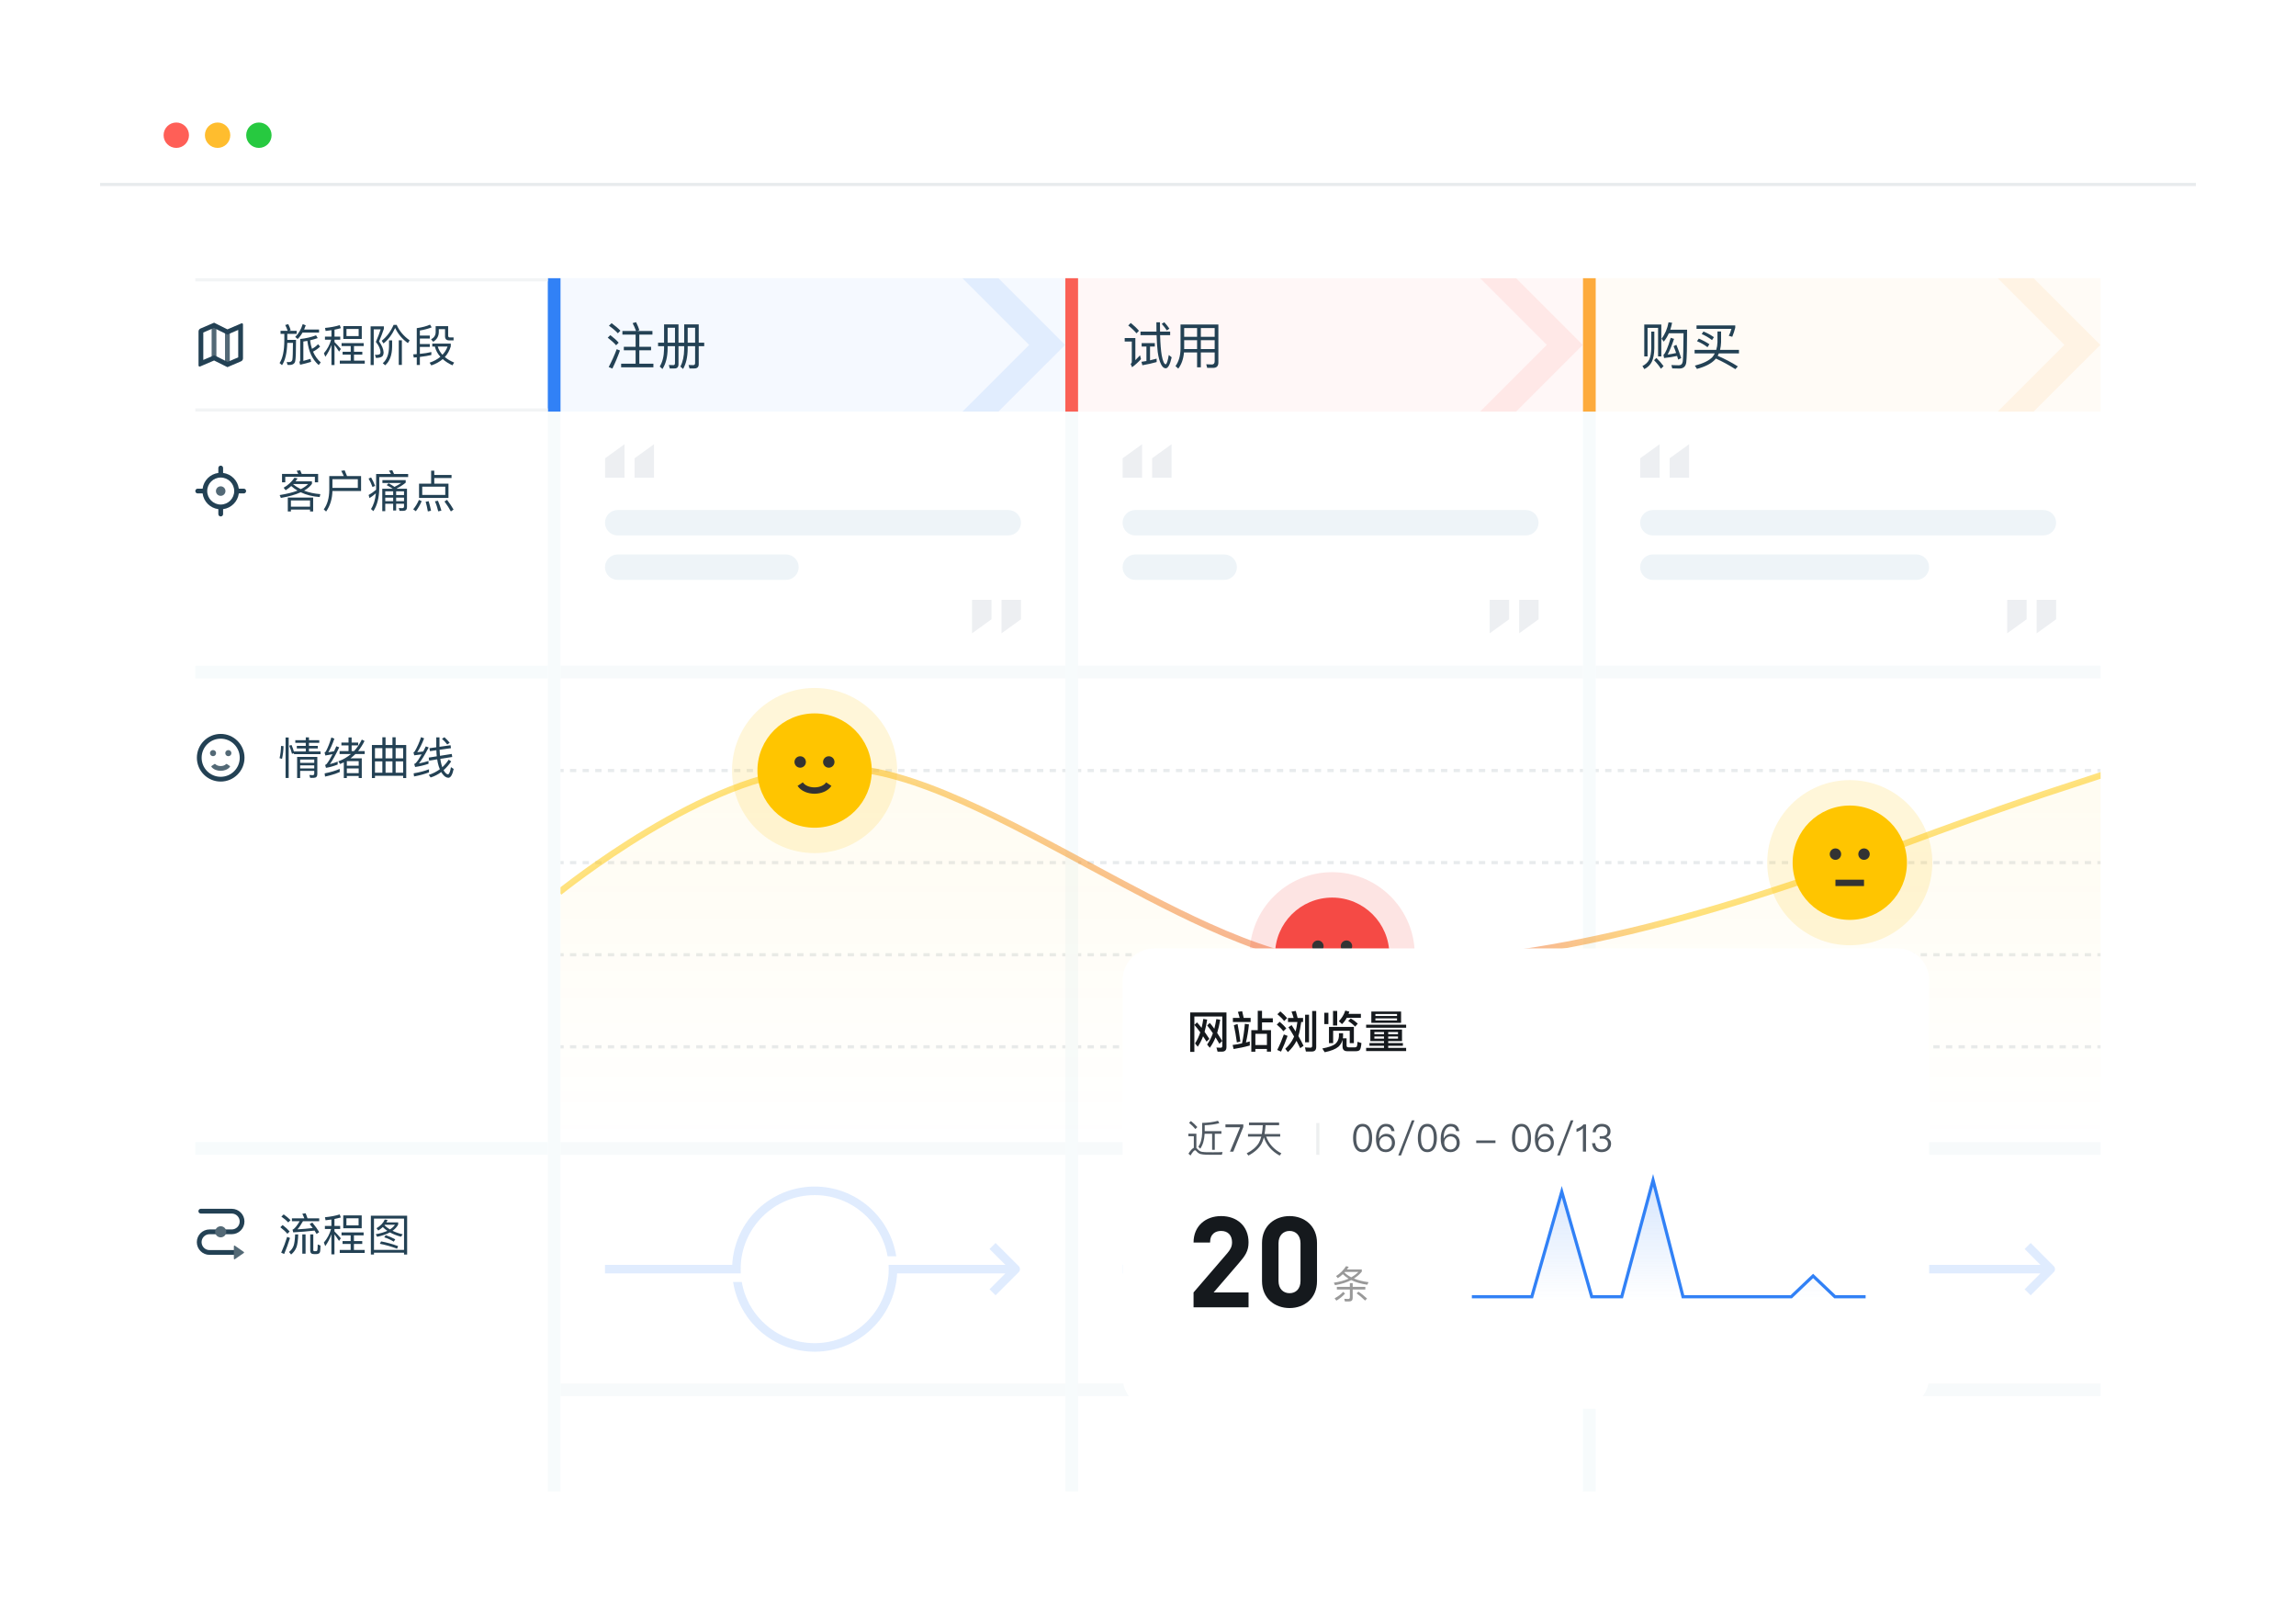 <svg width="367" height="256" viewBox="0 0 367 256" fill="none" xmlns="http://www.w3.org/2000/svg">
<g filter="url(#filter0_d_4411_78289)">
<path fill-rule="evenodd" clip-rule="evenodd" d="M16 22.121C16 17.636 19.636 14 24.121 14L342.879 14C347.364 14 351 17.636 351 22.121V230.227C351 234.713 347.364 238.349 342.879 238.349H24.121C19.636 238.349 16 234.713 16 230.227L16 22.121Z" fill="white"/>
</g>
<path fill-rule="evenodd" clip-rule="evenodd" d="M16 29.227C16 20.817 22.817 14 31.227 14H335.773C344.183 14 351 20.817 351 29.227V29.227H16V29.227Z" fill="white"/>
<circle cx="28.179" cy="21.608" r="2.03" fill="#FF5F57"/>
<circle cx="34.78" cy="21.608" r="2.03" fill="#FFBD2E"/>
<circle cx="41.382" cy="21.608" r="2.03" fill="#27C940"/>
<path d="M16 29.227H351V29.734H16V29.227Z" fill="#E8EBED"/>
<path fill-rule="evenodd" clip-rule="evenodd" d="M87.562 238.349V65.773H89.593V238.349H87.562Z" fill="#F7FBFC"/>
<path fill-rule="evenodd" clip-rule="evenodd" d="M170.305 238.349V65.773H172.335V238.349H170.305Z" fill="#F7FBFC"/>
<path fill-rule="evenodd" clip-rule="evenodd" d="M253.031 238.349V65.773H255.062V238.349H253.031Z" fill="#F7FBFC"/>
<path d="M142.052 202.822C142.052 209.356 136.755 214.654 130.221 214.654C124.385 214.654 119.535 210.428 118.565 204.87H117.182C118.166 211.186 123.629 216.019 130.221 216.019C137.28 216.019 143.045 210.476 143.4 203.505H160.705L158.17 206.039L159.135 207.005L162.817 203.323C162.823 203.317 162.829 203.311 162.835 203.305C162.946 203.194 163.011 203.055 163.03 202.911C163.056 202.708 162.992 202.495 162.836 202.339C162.829 202.332 162.821 202.325 162.814 202.318L159.135 198.639L158.17 199.605L160.704 202.139H142.033C142.046 202.365 142.052 202.593 142.052 202.822Z" fill="#3181F6" fill-opacity="0.15"/>
<path d="M130.221 189.625C136.813 189.625 142.276 194.458 143.26 200.774H141.876C140.906 195.216 136.057 190.99 130.221 190.99C123.686 190.99 118.389 196.287 118.389 202.822C118.389 203.051 118.395 203.279 118.408 203.505H96.703V202.139H117.041C117.396 195.168 123.161 189.625 130.221 189.625Z" fill="#3181F6" fill-opacity="0.15"/>
<path d="M89.594 221.094H170.298V223.124H89.594V221.094Z" fill="#F7FAFB"/>
<path fill-rule="evenodd" clip-rule="evenodd" d="M90.098 123.39H89.594V122.883H90.098V123.39ZM92.116 123.39H91.107V122.883H92.116V123.39ZM94.133 123.39H93.125V122.883H94.133V123.39ZM96.151 123.39H95.142V122.883H96.151V123.39ZM98.169 123.39H97.16V122.883H98.169V123.39ZM100.186 123.39H99.177V122.883H100.186V123.39ZM102.204 123.39H101.195V122.883H102.204V123.39ZM104.221 123.39H103.213V122.883H104.221V123.39ZM106.239 123.39H105.23V122.883H106.239V123.39ZM108.257 123.39H107.248V122.883H108.257V123.39ZM110.274 123.39H109.265V122.883H110.274V123.39ZM112.292 123.39H111.283V122.883H112.292V123.39ZM114.31 123.39H113.301V122.883H114.31V123.39ZM116.327 123.39H115.318V122.883H116.327V123.39ZM118.345 123.39H117.336V122.883H118.345V123.39ZM120.362 123.39H119.354V122.883H120.362V123.39ZM122.38 123.39H121.371V122.883H122.38V123.39ZM124.398 123.39H123.389V122.883H124.398V123.39ZM126.415 123.39H125.406V122.883H126.415V123.39ZM128.433 123.39H127.424V122.883H128.433V123.39ZM130.45 123.39H129.442V122.883H130.45V123.39ZM132.468 123.39H131.459V122.883H132.468V123.39ZM134.486 123.39H133.477V122.883H134.486V123.39ZM136.503 123.39H135.494V122.883H136.503V123.39ZM138.521 123.39H137.512V122.883H138.521V123.39ZM140.539 123.39H139.53V122.883H140.539V123.39ZM142.556 123.39H141.547V122.883H142.556V123.39ZM144.574 123.39H143.565V122.883H144.574V123.39ZM146.591 123.39H145.583V122.883H146.591V123.39ZM148.609 123.39H147.6V122.883H148.609V123.39ZM150.627 123.39H149.618V122.883H150.627V123.39ZM152.644 123.39H151.635V122.883H152.644V123.39ZM154.662 123.39H153.653V122.883H154.662V123.39ZM156.679 123.39H155.671V122.883H156.679V123.39ZM158.697 123.39H157.688V122.883H158.697V123.39ZM160.715 123.39H159.706V122.883H160.715V123.39ZM162.732 123.39H161.723V122.883H162.732V123.39ZM164.75 123.39H163.741V122.883H164.75V123.39ZM166.768 123.39H165.759V122.883H166.768V123.39ZM168.785 123.39H167.776V122.883H168.785V123.39ZM170.298 123.39H169.794V122.883H170.298V123.39Z" fill="#E8EBED"/>
<path fill-rule="evenodd" clip-rule="evenodd" d="M90.098 138.109H89.594V137.602H90.098V138.109ZM92.116 138.109H91.107V137.602H92.116V138.109ZM94.133 138.109H93.125V137.602H94.133V138.109ZM96.151 138.109H95.142V137.602H96.151V138.109ZM98.169 138.109H97.16V137.602H98.169V138.109ZM100.186 138.109H99.177V137.602H100.186V138.109ZM102.204 138.109H101.195V137.602H102.204V138.109ZM104.221 138.109H103.213V137.602H104.221V138.109ZM106.239 138.109H105.23V137.602H106.239V138.109ZM108.257 138.109H107.248V137.602H108.257V138.109ZM110.274 138.109H109.265V137.602H110.274V138.109ZM112.292 138.109H111.283V137.602H112.292V138.109ZM114.31 138.109H113.301V137.602H114.31V138.109ZM116.327 138.109H115.318V137.602H116.327V138.109ZM118.345 138.109H117.336V137.602H118.345V138.109ZM120.362 138.109H119.354V137.602H120.362V138.109ZM122.38 138.109H121.371V137.602H122.38V138.109ZM124.398 138.109H123.389V137.602H124.398V138.109ZM126.415 138.109H125.406V137.602H126.415V138.109ZM128.433 138.109H127.424V137.602H128.433V138.109ZM130.45 138.109H129.442V137.602H130.45V138.109ZM132.468 138.109H131.459V137.602H132.468V138.109ZM134.486 138.109H133.477V137.602H134.486V138.109ZM136.503 138.109H135.494V137.602H136.503V138.109ZM138.521 138.109H137.512V137.602H138.521V138.109ZM140.539 138.109H139.53V137.602H140.539V138.109ZM142.556 138.109H141.547V137.602H142.556V138.109ZM144.574 138.109H143.565V137.602H144.574V138.109ZM146.591 138.109H145.583V137.602H146.591V138.109ZM148.609 138.109H147.6V137.602H148.609V138.109ZM150.627 138.109H149.618V137.602H150.627V138.109ZM152.644 138.109H151.635V137.602H152.644V138.109ZM154.662 138.109H153.653V137.602H154.662V138.109ZM156.679 138.109H155.671V137.602H156.679V138.109ZM158.697 138.109H157.688V137.602H158.697V138.109ZM160.715 138.109H159.706V137.602H160.715V138.109ZM162.732 138.109H161.723V137.602H162.732V138.109ZM164.75 138.109H163.741V137.602H164.75V138.109ZM166.768 138.109H165.759V137.602H166.768V138.109ZM168.785 138.109H167.776V137.602H168.785V138.109ZM170.298 138.109H169.794V137.602H170.298V138.109Z" fill="#E8EBED"/>
<path fill-rule="evenodd" clip-rule="evenodd" d="M90.098 152.836H89.594V152.328H90.098V152.836ZM92.116 152.836H91.107V152.328H92.116V152.836ZM94.133 152.836H93.125V152.328H94.133V152.836ZM96.151 152.836H95.142V152.328H96.151V152.836ZM98.169 152.836H97.16V152.328H98.169V152.836ZM100.186 152.836H99.177V152.328H100.186V152.836ZM102.204 152.836H101.195V152.328H102.204V152.836ZM104.221 152.836H103.213V152.328H104.221V152.836ZM106.239 152.836H105.23V152.328H106.239V152.836ZM108.257 152.836H107.248V152.328H108.257V152.836ZM110.274 152.836H109.265V152.328H110.274V152.836ZM112.292 152.836H111.283V152.328H112.292V152.836ZM114.31 152.836H113.301V152.328H114.31V152.836ZM116.327 152.836H115.318V152.328H116.327V152.836ZM118.345 152.836H117.336V152.328H118.345V152.836ZM120.362 152.836H119.354V152.328H120.362V152.836ZM122.38 152.836H121.371V152.328H122.38V152.836ZM124.398 152.836H123.389V152.328H124.398V152.836ZM126.415 152.836H125.406V152.328H126.415V152.836ZM128.433 152.836H127.424V152.328H128.433V152.836ZM130.45 152.836H129.442V152.328H130.45V152.836ZM132.468 152.836H131.459V152.328H132.468V152.836ZM134.486 152.836H133.477V152.328H134.486V152.836ZM136.503 152.836H135.494V152.328H136.503V152.836ZM138.521 152.836H137.512V152.328H138.521V152.836ZM140.539 152.836H139.53V152.328H140.539V152.836ZM142.556 152.836H141.547V152.328H142.556V152.836ZM144.574 152.836H143.565V152.328H144.574V152.836ZM146.591 152.836H145.583V152.328H146.591V152.836ZM148.609 152.836H147.6V152.328H148.609V152.836ZM150.627 152.836H149.618V152.328H150.627V152.836ZM152.644 152.836H151.635V152.328H152.644V152.836ZM154.662 152.836H153.653V152.328H154.662V152.836ZM156.679 152.836H155.671V152.328H156.679V152.836ZM158.697 152.836H157.688V152.328H158.697V152.836ZM160.715 152.836H159.706V152.328H160.715V152.836ZM162.732 152.836H161.723V152.328H162.732V152.836ZM164.75 152.836H163.741V152.328H164.75V152.836ZM166.768 152.836H165.759V152.328H166.768V152.836ZM168.785 152.836H167.776V152.328H168.785V152.836ZM170.298 152.836H169.794V152.328H170.298V152.836Z" fill="#E8EBED"/>
<path fill-rule="evenodd" clip-rule="evenodd" d="M90.098 167.547H89.594V167.039H90.098V167.547ZM92.116 167.547H91.107V167.039H92.116V167.547ZM94.133 167.547H93.125V167.039H94.133V167.547ZM96.151 167.547H95.142V167.039H96.151V167.547ZM98.169 167.547H97.16V167.039H98.169V167.547ZM100.186 167.547H99.177V167.039H100.186V167.547ZM102.204 167.547H101.195V167.039H102.204V167.547ZM104.221 167.547H103.213V167.039H104.221V167.547ZM106.239 167.547H105.23V167.039H106.239V167.547ZM108.257 167.547H107.248V167.039H108.257V167.547ZM110.274 167.547H109.265V167.039H110.274V167.547ZM112.292 167.547H111.283V167.039H112.292V167.547ZM114.31 167.547H113.301V167.039H114.31V167.547ZM116.327 167.547H115.318V167.039H116.327V167.547ZM118.345 167.547H117.336V167.039H118.345V167.547ZM120.362 167.547H119.354V167.039H120.362V167.547ZM122.38 167.547H121.371V167.039H122.38V167.547ZM124.398 167.547H123.389V167.039H124.398V167.547ZM126.415 167.547H125.406V167.039H126.415V167.547ZM128.433 167.547H127.424V167.039H128.433V167.547ZM130.45 167.547H129.442V167.039H130.45V167.547ZM132.468 167.547H131.459V167.039H132.468V167.547ZM134.486 167.547H133.477V167.039H134.486V167.547ZM136.503 167.547H135.494V167.039H136.503V167.547ZM138.521 167.547H137.512V167.039H138.521V167.547ZM140.539 167.547H139.53V167.039H140.539V167.547ZM142.556 167.547H141.547V167.039H142.556V167.547ZM144.574 167.547H143.565V167.039H144.574V167.547ZM146.591 167.547H145.583V167.039H146.591V167.547ZM148.609 167.547H147.6V167.039H148.609V167.547ZM150.627 167.547H149.618V167.039H150.627V167.547ZM152.644 167.547H151.635V167.039H152.644V167.547ZM154.662 167.547H153.653V167.039H154.662V167.547ZM156.679 167.547H155.671V167.039H156.679V167.547ZM158.697 167.547H157.688V167.039H158.697V167.547ZM160.715 167.547H159.706V167.039H160.715V167.547ZM162.732 167.547H161.723V167.039H162.732V167.547ZM164.75 167.547H163.741V167.039H164.75V167.547ZM166.768 167.547H165.759V167.039H166.768V167.547ZM168.785 167.547H167.776V167.039H168.785V167.547ZM170.298 167.547H169.794V167.039H170.298V167.547Z" fill="#E8EBED"/>
<path d="M89.594 182.531H170.298V184.562H89.594V182.531Z" fill="#F7FAFB"/>
<path d="M89.594 106.383H170.298V108.413H89.594V106.383Z" fill="#F7FAFB"/>
<path fill-rule="evenodd" clip-rule="evenodd" d="M155.375 101.213L158.483 98.967V95.859H155.375V101.213ZM160.088 101.213L163.196 98.967V95.859H160.088V101.213Z" fill="#EDEFF2"/>
<path d="M96.703 83.538C96.703 82.417 97.612 81.508 98.733 81.508H161.165C162.287 81.508 163.196 82.417 163.196 83.538V83.538C163.196 84.659 162.287 85.568 161.165 85.568H98.733C97.612 85.568 96.703 84.659 96.703 83.538V83.538Z" fill="#EEF4F8"/>
<path d="M96.703 90.64C96.703 89.518 97.612 88.609 98.733 88.609H125.635C126.756 88.609 127.665 89.518 127.665 90.64V90.64C127.665 91.761 126.756 92.67 125.635 92.67H98.733C97.612 92.67 96.703 91.761 96.703 90.64V90.64Z" fill="#EEF4F8"/>
<path fill-rule="evenodd" clip-rule="evenodd" d="M104.54 76.346V70.992L101.432 73.238V76.346H104.54ZM99.827 76.346V70.992L96.719 73.238V76.346H99.827Z" fill="#EDEFF2"/>
<path opacity="0.05" fill-rule="evenodd" clip-rule="evenodd" d="M87.562 44.461H170.297V65.779H87.562V44.461Z" fill="#3181F6"/>
<path fill-rule="evenodd" clip-rule="evenodd" d="M89.594 44.461V65.779H87.563V44.461H89.594Z" fill="#3181F6"/>
<path opacity="0.1" fill-rule="evenodd" clip-rule="evenodd" d="M159.586 44.461L167.374 52.249L167.377 52.247L170.248 55.118L170.246 55.12L170.248 55.122L167.376 57.993L167.374 57.992L159.587 65.779H153.844L164.503 55.12L153.844 44.461H159.586Z" fill="#3181F6"/>
<path d="M97.758 51.647L97.335 52.053C97.936 52.475 98.416 52.881 98.757 53.263L99.171 52.849C98.789 52.451 98.318 52.053 97.758 51.647ZM97.555 53.563L97.141 53.961C97.709 54.4 98.156 54.806 98.481 55.179L98.895 54.765C98.537 54.359 98.091 53.961 97.555 53.563ZM98.578 55.805C98.213 56.779 97.782 57.73 97.295 58.655L97.88 58.907C98.326 58.006 98.732 57.039 99.098 56.016L98.578 55.805ZM99.488 52.898V53.474H101.599V55.423H99.715V55.983H101.599V58.119H99.285V58.696H104.442V58.119H102.192V55.983H104.068V55.423H102.192V53.474H104.287V52.898H101.867L102.2 52.767C102.078 52.378 101.9 51.955 101.672 51.484L101.12 51.639C101.331 52.045 101.51 52.459 101.672 52.898H99.488Z" fill="#234154"/>
<path d="M105.189 54.765V55.326H106.147V55.772C106.131 56.909 105.903 57.843 105.457 58.574L105.887 58.972C106.423 58.144 106.699 57.064 106.716 55.724V55.326H107.893V58.014C107.893 58.241 107.804 58.355 107.641 58.355C107.414 58.355 107.17 58.347 106.91 58.331L107.057 58.883H107.82C108.242 58.883 108.453 58.655 108.453 58.209V55.326H109.363V55.781C109.347 56.917 109.144 57.851 108.754 58.582L109.184 58.964C109.664 58.144 109.907 57.072 109.923 55.74V55.326H111.109V58.014C111.109 58.241 111.004 58.355 110.792 58.355C110.565 58.355 110.321 58.347 110.061 58.331L110.216 58.883H110.971C111.442 58.883 111.686 58.663 111.686 58.225V55.326H112.563V54.765H111.686V51.842H109.363V54.765H108.453V51.842H106.147V54.765H105.189ZM111.109 54.765H109.923V52.378H111.109V54.765ZM107.893 54.765H106.716V52.378H107.893V54.765Z" fill="#234154"/>
<path opacity="0.15" d="M201.915 202.529L206.727 191.147L216.914 215.24C217.35 216.27 218.809 216.27 219.245 215.24L224.15 203.64C224.185 203.556 224.268 203.501 224.359 203.501H243.427L240.898 206.036L241.861 207.002L245.534 203.321C245.541 203.315 245.547 203.308 245.554 203.302C245.679 203.176 245.746 203.013 245.753 202.849C245.761 202.664 245.694 202.477 245.554 202.336C245.547 202.329 245.54 202.323 245.533 202.316L241.861 198.636L240.898 199.602L243.427 202.136H224.359C223.719 202.136 223.141 202.519 222.892 203.109L218.08 214.491L207.893 190.397C207.457 189.368 205.998 189.368 205.562 190.397L200.657 201.997C200.622 202.082 200.539 202.136 200.448 202.136H179.438V203.501H200.448C201.088 203.501 201.666 203.118 201.915 202.529Z" fill="#3181F6"/>
<path d="M172.328 221.086H253.033V223.116H172.328V221.086Z" fill="#F7FAFB"/>
<path fill-rule="evenodd" clip-rule="evenodd" d="M172.833 123.39H172.328V122.883H172.833V123.39ZM174.85 123.39H173.841V122.883H174.85V123.39ZM176.868 123.39H175.859V122.883H176.868V123.39ZM178.885 123.39H177.877V122.883H178.885V123.39ZM180.903 123.39H179.894V122.883H180.903V123.39ZM182.921 123.39H181.912V122.883H182.921V123.39ZM184.938 123.39H183.929V122.883H184.938V123.39ZM186.956 123.39H185.947V122.883H186.956V123.39ZM188.973 123.39H187.965V122.883H188.973V123.39ZM190.991 123.39H189.982V122.883H190.991V123.39ZM193.009 123.39H192V122.883H193.009V123.39ZM195.026 123.39H194.017V122.883H195.026V123.39ZM197.044 123.39H196.035V122.883H197.044V123.39ZM199.062 123.39H198.053V122.883H199.062V123.39ZM201.079 123.39H200.07V122.883H201.079V123.39ZM203.097 123.39H202.088V122.883H203.097V123.39ZM205.114 123.39H204.106V122.883H205.114V123.39ZM207.132 123.39H206.123V122.883H207.132V123.39ZM209.15 123.39H208.141V122.883H209.15V123.39ZM211.167 123.39H210.158V122.883H211.167V123.39ZM213.185 123.39H212.176V122.883H213.185V123.39ZM215.202 123.39H214.194V122.883H215.202V123.39ZM217.22 123.39H216.211V122.883H217.22V123.39ZM219.238 123.39H218.229V122.883H219.238V123.39ZM221.255 123.39H220.246V122.883H221.255V123.39ZM223.273 123.39H222.264V122.883H223.273V123.39ZM225.291 123.39H224.282V122.883H225.291V123.39ZM227.308 123.39H226.299V122.883H227.308V123.39ZM229.326 123.39H228.317V122.883H229.326V123.39ZM231.343 123.39H230.335V122.883H231.343V123.39ZM233.361 123.39H232.352V122.883H233.361V123.39ZM235.379 123.39H234.37V122.883H235.379V123.39ZM237.396 123.39H236.387V122.883H237.396V123.39ZM239.414 123.39H238.405V122.883H239.414V123.39ZM241.431 123.39H240.423V122.883H241.431V123.39ZM243.449 123.39H242.44V122.883H243.449V123.39ZM245.467 123.39H244.458V122.883H245.467V123.39ZM247.484 123.39H246.475V122.883H247.484V123.39ZM249.502 123.39H248.493V122.883H249.502V123.39ZM251.52 123.39H250.511V122.883H251.52V123.39ZM253.033 123.39H252.528V122.883H253.033V123.39Z" fill="#E8EBED"/>
<path fill-rule="evenodd" clip-rule="evenodd" d="M172.833 138.109H172.328V137.602H172.833V138.109ZM174.85 138.109H173.841V137.602H174.85V138.109ZM176.868 138.109H175.859V137.602H176.868V138.109ZM178.885 138.109H177.877V137.602H178.885V138.109ZM180.903 138.109H179.894V137.602H180.903V138.109ZM182.921 138.109H181.912V137.602H182.921V138.109ZM184.938 138.109H183.929V137.602H184.938V138.109ZM186.956 138.109H185.947V137.602H186.956V138.109ZM188.973 138.109H187.965V137.602H188.973V138.109ZM190.991 138.109H189.982V137.602H190.991V138.109ZM193.009 138.109H192V137.602H193.009V138.109ZM195.026 138.109H194.017V137.602H195.026V138.109ZM197.044 138.109H196.035V137.602H197.044V138.109ZM199.062 138.109H198.053V137.602H199.062V138.109ZM201.079 138.109H200.07V137.602H201.079V138.109ZM203.097 138.109H202.088V137.602H203.097V138.109ZM205.114 138.109H204.106V137.602H205.114V138.109ZM207.132 138.109H206.123V137.602H207.132V138.109ZM209.15 138.109H208.141V137.602H209.15V138.109ZM211.167 138.109H210.158V137.602H211.167V138.109ZM213.185 138.109H212.176V137.602H213.185V138.109ZM215.202 138.109H214.194V137.602H215.202V138.109ZM217.22 138.109H216.211V137.602H217.22V138.109ZM219.238 138.109H218.229V137.602H219.238V138.109ZM221.255 138.109H220.246V137.602H221.255V138.109ZM223.273 138.109H222.264V137.602H223.273V138.109ZM225.291 138.109H224.282V137.602H225.291V138.109ZM227.308 138.109H226.299V137.602H227.308V138.109ZM229.326 138.109H228.317V137.602H229.326V138.109ZM231.343 138.109H230.335V137.602H231.343V138.109ZM233.361 138.109H232.352V137.602H233.361V138.109ZM235.379 138.109H234.37V137.602H235.379V138.109ZM237.396 138.109H236.387V137.602H237.396V138.109ZM239.414 138.109H238.405V137.602H239.414V138.109ZM241.431 138.109H240.423V137.602H241.431V138.109ZM243.449 138.109H242.44V137.602H243.449V138.109ZM245.467 138.109H244.458V137.602H245.467V138.109ZM247.484 138.109H246.475V137.602H247.484V138.109ZM249.502 138.109H248.493V137.602H249.502V138.109ZM251.52 138.109H250.511V137.602H251.52V138.109ZM253.033 138.109H252.528V137.602H253.033V138.109Z" fill="#E8EBED"/>
<path fill-rule="evenodd" clip-rule="evenodd" d="M172.833 152.836H172.328V152.328H172.833V152.836ZM174.85 152.836H173.841V152.328H174.85V152.836ZM176.868 152.836H175.859V152.328H176.868V152.836ZM178.885 152.836H177.877V152.328H178.885V152.836ZM180.903 152.836H179.894V152.328H180.903V152.836ZM182.921 152.836H181.912V152.328H182.921V152.836ZM184.938 152.836H183.929V152.328H184.938V152.836ZM186.956 152.836H185.947V152.328H186.956V152.836ZM188.973 152.836H187.965V152.328H188.973V152.836ZM190.991 152.836H189.982V152.328H190.991V152.836ZM193.009 152.836H192V152.328H193.009V152.836ZM195.026 152.836H194.017V152.328H195.026V152.836ZM197.044 152.836H196.035V152.328H197.044V152.836ZM199.062 152.836H198.053V152.328H199.062V152.836ZM201.079 152.836H200.07V152.328H201.079V152.836ZM203.097 152.836H202.088V152.328H203.097V152.836ZM205.114 152.836H204.106V152.328H205.114V152.836ZM207.132 152.836H206.123V152.328H207.132V152.836ZM209.15 152.836H208.141V152.328H209.15V152.836ZM211.167 152.836H210.158V152.328H211.167V152.836ZM213.185 152.836H212.176V152.328H213.185V152.836ZM215.202 152.836H214.194V152.328H215.202V152.836ZM217.22 152.836H216.211V152.328H217.22V152.836ZM219.238 152.836H218.229V152.328H219.238V152.836ZM221.255 152.836H220.246V152.328H221.255V152.836ZM223.273 152.836H222.264V152.328H223.273V152.836ZM225.291 152.836H224.282V152.328H225.291V152.836ZM227.308 152.836H226.299V152.328H227.308V152.836ZM229.326 152.836H228.317V152.328H229.326V152.836ZM231.343 152.836H230.335V152.328H231.343V152.836ZM233.361 152.836H232.352V152.328H233.361V152.836ZM235.379 152.836H234.37V152.328H235.379V152.836ZM237.396 152.836H236.387V152.328H237.396V152.836ZM239.414 152.836H238.405V152.328H239.414V152.836ZM241.431 152.836H240.423V152.328H241.431V152.836ZM243.449 152.836H242.44V152.328H243.449V152.836ZM245.467 152.836H244.458V152.328H245.467V152.836ZM247.484 152.836H246.475V152.328H247.484V152.836ZM249.502 152.836H248.493V152.328H249.502V152.836ZM251.52 152.836H250.511V152.328H251.52V152.836ZM253.033 152.836H252.528V152.328H253.033V152.836Z" fill="#E8EBED"/>
<path fill-rule="evenodd" clip-rule="evenodd" d="M172.833 167.547H172.328V167.039H172.833V167.547ZM174.85 167.547H173.841V167.039H174.85V167.547ZM176.868 167.547H175.859V167.039H176.868V167.547ZM178.885 167.547H177.877V167.039H178.885V167.547ZM180.903 167.547H179.894V167.039H180.903V167.547ZM182.921 167.547H181.912V167.039H182.921V167.547ZM184.938 167.547H183.929V167.039H184.938V167.547ZM186.956 167.547H185.947V167.039H186.956V167.547ZM188.973 167.547H187.965V167.039H188.973V167.547ZM190.991 167.547H189.982V167.039H190.991V167.547ZM193.009 167.547H192V167.039H193.009V167.547ZM195.026 167.547H194.017V167.039H195.026V167.547ZM197.044 167.547H196.035V167.039H197.044V167.547ZM199.062 167.547H198.053V167.039H199.062V167.547ZM201.079 167.547H200.07V167.039H201.079V167.547ZM203.097 167.547H202.088V167.039H203.097V167.547ZM205.114 167.547H204.106V167.039H205.114V167.547ZM207.132 167.547H206.123V167.039H207.132V167.547ZM209.15 167.547H208.141V167.039H209.15V167.547ZM211.167 167.547H210.158V167.039H211.167V167.547ZM213.185 167.547H212.176V167.039H213.185V167.547ZM215.202 167.547H214.194V167.039H215.202V167.547ZM217.22 167.547H216.211V167.039H217.22V167.547ZM219.238 167.547H218.229V167.039H219.238V167.547ZM221.255 167.547H220.246V167.039H221.255V167.547ZM223.273 167.547H222.264V167.039H223.273V167.547ZM225.291 167.547H224.282V167.039H225.291V167.547ZM227.308 167.547H226.299V167.039H227.308V167.547ZM229.326 167.547H228.317V167.039H229.326V167.547ZM231.343 167.547H230.335V167.039H231.343V167.547ZM233.361 167.547H232.352V167.039H233.361V167.547ZM235.379 167.547H234.37V167.039H235.379V167.547ZM237.396 167.547H236.387V167.039H237.396V167.547ZM239.414 167.547H238.405V167.039H239.414V167.547ZM241.431 167.547H240.423V167.039H241.431V167.547ZM243.449 167.547H242.44V167.039H243.449V167.547ZM245.467 167.547H244.458V167.039H245.467V167.547ZM247.484 167.547H246.475V167.039H247.484V167.547ZM249.502 167.547H248.493V167.039H249.502V167.547ZM251.52 167.547H250.511V167.039H251.52V167.547ZM253.033 167.547H252.528V167.039H253.033V167.547Z" fill="#E8EBED"/>
<path d="M172.328 182.531H253.033V184.562H172.328V182.531Z" fill="#F7FAFB"/>
<path d="M172.328 106.383H253.033V108.413H172.328V106.383Z" fill="#F7FAFB"/>
<path fill-rule="evenodd" clip-rule="evenodd" d="M238.117 101.213L241.225 98.967V95.859H238.117V101.213ZM242.83 101.213L245.938 98.967V95.859H242.83V101.213Z" fill="#EDEFF2"/>
<path d="M179.438 83.538C179.438 82.417 180.346 81.508 181.468 81.508H243.9C245.021 81.508 245.93 82.417 245.93 83.538V83.538C245.93 84.659 245.021 85.568 243.9 85.568H181.468C180.346 85.568 179.438 84.659 179.438 83.538V83.538Z" fill="#EEF4F8"/>
<path d="M179.438 90.64C179.438 89.518 180.346 88.609 181.468 88.609H195.68C196.801 88.609 197.71 89.518 197.71 90.64V90.64C197.71 91.761 196.801 92.67 195.68 92.67H181.468C180.346 92.67 179.438 91.761 179.438 90.64V90.64Z" fill="#EEF4F8"/>
<path fill-rule="evenodd" clip-rule="evenodd" d="M187.266 76.346V70.992L184.158 73.238V76.346H187.266ZM182.553 76.346V70.992L179.445 73.238V76.346H182.553Z" fill="#EDEFF2"/>
<path opacity="0.05" fill-rule="evenodd" clip-rule="evenodd" d="M170.297 44.461H253.032V65.779H170.297V44.461Z" fill="#FA6056"/>
<path fill-rule="evenodd" clip-rule="evenodd" d="M172.32 44.461V65.779H170.29V44.461H172.32Z" fill="#FA6056"/>
<path opacity="0.1" fill-rule="evenodd" clip-rule="evenodd" d="M242.329 44.461L250.117 52.249L250.119 52.247L252.99 55.118L252.988 55.12L252.99 55.122L250.118 57.993L250.117 57.992L242.329 65.779H236.587L247.245 55.12L236.586 44.461H242.329Z" fill="#FA6056"/>
<path d="M183.249 55.382V57.697C182.989 57.745 182.721 57.786 182.453 57.818L182.6 58.37C183.412 58.233 184.175 58.062 184.882 57.859V57.315C184.541 57.412 184.183 57.502 183.826 57.583V55.382H184.589V54.838H182.486V55.382H183.249ZM186.327 58.858C186.701 58.858 187.018 58.273 187.286 57.104L186.823 56.73C186.66 57.697 186.49 58.192 186.327 58.224C186.084 58.192 185.872 57.721 185.694 56.795C185.564 56.032 185.475 54.96 185.434 53.563H187.042V52.994H185.426C185.41 52.531 185.41 52.036 185.41 51.508H184.841C184.841 52.028 184.841 52.523 184.857 52.994H182.299V53.563H184.874C184.906 54.627 184.963 55.52 185.052 56.235C185.166 57.079 185.345 57.737 185.588 58.224C185.799 58.647 186.051 58.858 186.327 58.858ZM186.108 51.5L185.694 51.752C186.035 52.142 186.311 52.491 186.514 52.807L186.92 52.523C186.725 52.231 186.457 51.89 186.108 51.5ZM180.748 51.614L180.342 52.012C180.894 52.45 181.333 52.873 181.658 53.27L182.055 52.864C181.698 52.442 181.268 52.028 180.748 51.614ZM179.773 54.018V54.578H180.91V57.834C180.91 57.956 180.845 58.07 180.732 58.167L180.959 58.687C181.463 58.314 181.934 57.883 182.38 57.396L182.226 56.779C181.966 57.063 181.723 57.323 181.479 57.558V54.018H179.773Z" fill="#234154"/>
<path d="M189.283 54.367H191.346V55.788H189.283V54.367ZM189.251 56.324H191.346V58.703H191.947V56.324H194.156V57.737C194.156 58.078 194.002 58.249 193.709 58.249C193.433 58.249 193.133 58.233 192.808 58.216L192.962 58.793H193.896C194.465 58.793 194.749 58.509 194.749 57.94V51.857H188.699V55.755C188.682 56.868 188.414 57.786 187.895 58.509L188.341 58.907C188.861 58.224 189.162 57.364 189.251 56.324ZM194.156 55.788H191.947V54.367H194.156V55.788ZM194.156 53.823H191.947V52.426H194.156V53.823ZM191.346 52.426V53.823H189.283V52.426H191.346Z" fill="#234154"/>
<path opacity="0.15" d="M324.588 198.641L328.26 202.321C328.267 202.327 328.274 202.334 328.28 202.34C328.421 202.481 328.487 202.668 328.479 202.853C328.472 203.018 328.406 203.181 328.28 203.306C328.274 203.313 328.267 203.319 328.261 203.325L324.588 207.006L323.624 206.041L326.154 203.506H262.164V202.141H326.154L323.624 199.606L324.588 198.641Z" fill="#3181F6"/>
<path d="M255.055 221.094H335.759V223.124H255.055V221.094Z" fill="#F7FAFB"/>
<path fill-rule="evenodd" clip-rule="evenodd" d="M255.559 123.39H255.055V122.883H255.559V123.39ZM257.577 123.39H256.568V122.883H257.577V123.39ZM259.594 123.39H258.586V122.883H259.594V123.39ZM261.612 123.39H260.603V122.883H261.612V123.39ZM263.63 123.39H262.621V122.883H263.63V123.39ZM265.647 123.39H264.638V122.883H265.647V123.39ZM267.665 123.39H266.656V122.883H267.665V123.39ZM269.682 123.39H268.674V122.883H269.682V123.39ZM271.7 123.39H270.691V122.883H271.7V123.39ZM273.718 123.39H272.709V122.883H273.718V123.39ZM275.735 123.39H274.726V122.883H275.735V123.39ZM277.753 123.39H276.744V122.883H277.753V123.39ZM279.77 123.39H278.762V122.883H279.77V123.39ZM281.788 123.39H280.779V122.883H281.788V123.39ZM283.806 123.39H282.797V122.883H283.806V123.39ZM285.823 123.39H284.814V122.883H285.823V123.39ZM287.841 123.39H286.832V122.883H287.841V123.39ZM289.859 123.39H288.85V122.883H289.859V123.39ZM291.876 123.39H290.867V122.883H291.876V123.39ZM293.894 123.39H292.885V122.883H293.894V123.39ZM295.911 123.39H294.903V122.883H295.911V123.39ZM297.929 123.39H296.92V122.883H297.929V123.39ZM299.947 123.39H298.938V122.883H299.947V123.39ZM301.964 123.39H300.955V122.883H301.964V123.39ZM303.982 123.39H302.973V122.883H303.982V123.39ZM305.999 123.39H304.991V122.883H305.999V123.39ZM308.017 123.39H307.008V122.883H308.017V123.39ZM310.035 123.39H309.026V122.883H310.035V123.39ZM312.052 123.39H311.043V122.883H312.052V123.39ZM314.07 123.39H313.061V122.883H314.07V123.39ZM316.088 123.39H315.079V122.883H316.088V123.39ZM318.105 123.39H317.096V122.883H318.105V123.39ZM320.123 123.39H319.114V122.883H320.123V123.39ZM322.14 123.39H321.132V122.883H322.14V123.39ZM324.158 123.39H323.149V122.883H324.158V123.39ZM326.176 123.39H325.167V122.883H326.176V123.39ZM328.193 123.39H327.184V122.883H328.193V123.39ZM330.211 123.39H329.202V122.883H330.211V123.39ZM332.228 123.39H331.22V122.883H332.228V123.39ZM334.246 123.39H333.237V122.883H334.246V123.39ZM335.759 123.39H335.255V122.883H335.759V123.39Z" fill="#E8EBED"/>
<path fill-rule="evenodd" clip-rule="evenodd" d="M255.559 138.109H255.055V137.602H255.559V138.109ZM257.577 138.109H256.568V137.602H257.577V138.109ZM259.594 138.109H258.586V137.602H259.594V138.109ZM261.612 138.109H260.603V137.602H261.612V138.109ZM263.63 138.109H262.621V137.602H263.63V138.109ZM265.647 138.109H264.638V137.602H265.647V138.109ZM267.665 138.109H266.656V137.602H267.665V138.109ZM269.682 138.109H268.674V137.602H269.682V138.109ZM271.7 138.109H270.691V137.602H271.7V138.109ZM273.718 138.109H272.709V137.602H273.718V138.109ZM275.735 138.109H274.726V137.602H275.735V138.109ZM277.753 138.109H276.744V137.602H277.753V138.109ZM279.77 138.109H278.762V137.602H279.77V138.109ZM281.788 138.109H280.779V137.602H281.788V138.109ZM283.806 138.109H282.797V137.602H283.806V138.109ZM285.823 138.109H284.814V137.602H285.823V138.109ZM287.841 138.109H286.832V137.602H287.841V138.109ZM289.859 138.109H288.85V137.602H289.859V138.109ZM291.876 138.109H290.867V137.602H291.876V138.109ZM293.894 138.109H292.885V137.602H293.894V138.109ZM295.911 138.109H294.903V137.602H295.911V138.109ZM297.929 138.109H296.92V137.602H297.929V138.109ZM299.947 138.109H298.938V137.602H299.947V138.109ZM301.964 138.109H300.955V137.602H301.964V138.109ZM303.982 138.109H302.973V137.602H303.982V138.109ZM305.999 138.109H304.991V137.602H305.999V138.109ZM308.017 138.109H307.008V137.602H308.017V138.109ZM310.035 138.109H309.026V137.602H310.035V138.109ZM312.052 138.109H311.043V137.602H312.052V138.109ZM314.07 138.109H313.061V137.602H314.07V138.109ZM316.088 138.109H315.079V137.602H316.088V138.109ZM318.105 138.109H317.096V137.602H318.105V138.109ZM320.123 138.109H319.114V137.602H320.123V138.109ZM322.14 138.109H321.132V137.602H322.14V138.109ZM324.158 138.109H323.149V137.602H324.158V138.109ZM326.176 138.109H325.167V137.602H326.176V138.109ZM328.193 138.109H327.184V137.602H328.193V138.109ZM330.211 138.109H329.202V137.602H330.211V138.109ZM332.228 138.109H331.22V137.602H332.228V138.109ZM334.246 138.109H333.237V137.602H334.246V138.109ZM335.759 138.109H335.255V137.602H335.759V138.109Z" fill="#E8EBED"/>
<path fill-rule="evenodd" clip-rule="evenodd" d="M255.559 152.836H255.055V152.328H255.559V152.836ZM257.577 152.836H256.568V152.328H257.577V152.836ZM259.594 152.836H258.586V152.328H259.594V152.836ZM261.612 152.836H260.603V152.328H261.612V152.836ZM263.63 152.836H262.621V152.328H263.63V152.836ZM265.647 152.836H264.638V152.328H265.647V152.836ZM267.665 152.836H266.656V152.328H267.665V152.836ZM269.682 152.836H268.674V152.328H269.682V152.836ZM271.7 152.836H270.691V152.328H271.7V152.836ZM273.718 152.836H272.709V152.328H273.718V152.836ZM275.735 152.836H274.726V152.328H275.735V152.836ZM277.753 152.836H276.744V152.328H277.753V152.836ZM279.77 152.836H278.762V152.328H279.77V152.836ZM281.788 152.836H280.779V152.328H281.788V152.836ZM283.806 152.836H282.797V152.328H283.806V152.836ZM285.823 152.836H284.814V152.328H285.823V152.836ZM287.841 152.836H286.832V152.328H287.841V152.836ZM289.859 152.836H288.85V152.328H289.859V152.836ZM291.876 152.836H290.867V152.328H291.876V152.836ZM293.894 152.836H292.885V152.328H293.894V152.836ZM295.911 152.836H294.903V152.328H295.911V152.836ZM297.929 152.836H296.92V152.328H297.929V152.836ZM299.947 152.836H298.938V152.328H299.947V152.836ZM301.964 152.836H300.955V152.328H301.964V152.836ZM303.982 152.836H302.973V152.328H303.982V152.836ZM305.999 152.836H304.991V152.328H305.999V152.836ZM308.017 152.836H307.008V152.328H308.017V152.836ZM310.035 152.836H309.026V152.328H310.035V152.836ZM312.052 152.836H311.043V152.328H312.052V152.836ZM314.07 152.836H313.061V152.328H314.07V152.836ZM316.088 152.836H315.079V152.328H316.088V152.836ZM318.105 152.836H317.096V152.328H318.105V152.836ZM320.123 152.836H319.114V152.328H320.123V152.836ZM322.14 152.836H321.132V152.328H322.14V152.836ZM324.158 152.836H323.149V152.328H324.158V152.836ZM326.176 152.836H325.167V152.328H326.176V152.836ZM328.193 152.836H327.184V152.328H328.193V152.836ZM330.211 152.836H329.202V152.328H330.211V152.836ZM332.228 152.836H331.22V152.328H332.228V152.836ZM334.246 152.836H333.237V152.328H334.246V152.836ZM335.759 152.836H335.255V152.328H335.759V152.836Z" fill="#E8EBED"/>
<path fill-rule="evenodd" clip-rule="evenodd" d="M255.559 167.547H255.055V167.039H255.559V167.547ZM257.577 167.547H256.568V167.039H257.577V167.547ZM259.594 167.547H258.586V167.039H259.594V167.547ZM261.612 167.547H260.603V167.039H261.612V167.547ZM263.63 167.547H262.621V167.039H263.63V167.547ZM265.647 167.547H264.638V167.039H265.647V167.547ZM267.665 167.547H266.656V167.039H267.665V167.547ZM269.682 167.547H268.674V167.039H269.682V167.547ZM271.7 167.547H270.691V167.039H271.7V167.547ZM273.718 167.547H272.709V167.039H273.718V167.547ZM275.735 167.547H274.726V167.039H275.735V167.547ZM277.753 167.547H276.744V167.039H277.753V167.547ZM279.77 167.547H278.762V167.039H279.77V167.547ZM281.788 167.547H280.779V167.039H281.788V167.547ZM283.806 167.547H282.797V167.039H283.806V167.547ZM285.823 167.547H284.814V167.039H285.823V167.547ZM287.841 167.547H286.832V167.039H287.841V167.547ZM289.859 167.547H288.85V167.039H289.859V167.547ZM291.876 167.547H290.867V167.039H291.876V167.547ZM293.894 167.547H292.885V167.039H293.894V167.547ZM295.911 167.547H294.903V167.039H295.911V167.547ZM297.929 167.547H296.92V167.039H297.929V167.547ZM299.947 167.547H298.938V167.039H299.947V167.547ZM301.964 167.547H300.955V167.039H301.964V167.547ZM303.982 167.547H302.973V167.039H303.982V167.547ZM305.999 167.547H304.991V167.039H305.999V167.547ZM308.017 167.547H307.008V167.039H308.017V167.547ZM310.035 167.547H309.026V167.039H310.035V167.547ZM312.052 167.547H311.043V167.039H312.052V167.547ZM314.07 167.547H313.061V167.039H314.07V167.547ZM316.088 167.547H315.079V167.039H316.088V167.547ZM318.105 167.547H317.096V167.039H318.105V167.547ZM320.123 167.547H319.114V167.039H320.123V167.547ZM322.14 167.547H321.132V167.039H322.14V167.547ZM324.158 167.547H323.149V167.039H324.158V167.547ZM326.176 167.547H325.167V167.039H326.176V167.547ZM328.193 167.547H327.184V167.039H328.193V167.547ZM330.211 167.547H329.202V167.039H330.211V167.547ZM332.228 167.547H331.22V167.039H332.228V167.547ZM334.246 167.547H333.237V167.039H334.246V167.547ZM335.759 167.547H335.255V167.039H335.759V167.547Z" fill="#E8EBED"/>
<path d="M255.055 182.531H335.759V184.562H255.055V182.531Z" fill="#F7FAFB"/>
<path d="M255.055 106.383H335.759V108.413H255.055V106.383Z" fill="#F7FAFB"/>
<path fill-rule="evenodd" clip-rule="evenodd" d="M320.836 101.213L323.944 98.967V95.859H320.836V101.213ZM325.549 101.213L328.657 98.967V95.859H325.549V101.213Z" fill="#EDEFF2"/>
<path d="M262.164 83.538C262.164 82.417 263.073 81.508 264.194 81.508H326.626C327.747 81.508 328.656 82.417 328.656 83.538V83.538C328.656 84.659 327.747 85.568 326.626 85.568H264.194C263.073 85.568 262.164 84.659 262.164 83.538V83.538Z" fill="#EEF4F8"/>
<path d="M262.164 90.64C262.164 89.518 263.073 88.609 264.194 88.609H306.323C307.444 88.609 308.353 89.518 308.353 90.64V90.64C308.353 91.761 307.444 92.67 306.323 92.67H264.194C263.073 92.67 262.164 91.761 262.164 90.64V90.64Z" fill="#EEF4F8"/>
<path fill-rule="evenodd" clip-rule="evenodd" d="M269.993 76.346V70.992L266.885 73.238V76.346H269.993ZM265.28 76.346V70.992L262.172 73.238V76.346H265.28Z" fill="#EDEFF2"/>
<path opacity="0.05" fill-rule="evenodd" clip-rule="evenodd" d="M253.031 44.461H335.766V65.779H253.031V44.461Z" fill="#FDAB3D"/>
<path fill-rule="evenodd" clip-rule="evenodd" d="M255.062 44.461V65.779H253.032V44.461H255.062Z" fill="#FDAB3D"/>
<path opacity="0.1" fill-rule="evenodd" clip-rule="evenodd" d="M325.063 44.461L332.851 52.249L332.853 52.247L335.724 55.118L335.722 55.12L335.724 55.122L332.853 57.993L332.851 57.992L325.063 65.779H319.321L329.98 55.12L319.32 44.461H325.063Z" fill="#FDAB3D"/>
<path d="M265.552 51.857H262.824V56.957H263.351V52.401H265.033V56.957H265.552V51.857ZM266.706 51.508C266.511 52.547 266.137 53.416 265.585 54.131L265.942 54.594C266.267 54.196 266.535 53.749 266.754 53.262H269.101C269.085 55.771 269.044 57.266 268.979 57.745C268.915 58.167 268.703 58.378 268.346 58.378C268.005 58.378 267.615 58.362 267.16 58.346L267.298 58.874C267.834 58.89 268.216 58.898 268.435 58.898C269.085 58.898 269.459 58.565 269.54 57.899C269.621 57.249 269.67 55.52 269.67 52.694H266.982C267.095 52.344 267.193 51.971 267.274 51.581L266.706 51.508ZM267.956 55.105L267.51 55.325C267.648 55.658 267.786 56.023 267.916 56.413C267.493 56.519 267.039 56.6 266.559 56.665C266.892 56.048 267.233 55.211 267.583 54.155L267.055 53.985C266.592 55.56 266.202 56.47 265.893 56.714L265.991 57.217C266.746 57.136 267.436 57.03 268.07 56.884C268.127 57.063 268.184 57.258 268.249 57.469L268.728 57.225C268.484 56.462 268.232 55.755 267.956 55.105ZM263.944 52.994V55.658C263.928 56.389 263.823 56.99 263.628 57.444C263.416 57.883 263.051 58.232 262.531 58.5L262.84 58.987C263.392 58.703 263.79 58.313 264.034 57.81C264.285 57.274 264.415 56.559 264.432 55.658V52.994H263.944ZM264.765 57.201L264.391 57.566C264.862 58.053 265.227 58.508 265.487 58.931L265.91 58.516C265.601 58.078 265.219 57.639 264.765 57.201Z" fill="#234154"/>
<path d="M271.538 54.115L271.253 54.529C271.83 54.756 272.39 55.081 272.935 55.487L273.235 55.016C272.723 54.667 272.155 54.367 271.538 54.115ZM272.285 52.978L272.009 53.392C272.577 53.619 273.121 53.944 273.657 54.35L273.958 53.887C273.454 53.53 272.902 53.23 272.285 52.978ZM274.526 52.978V54.683C274.51 55.122 274.445 55.536 274.331 55.91H270.872V56.478H274.096C273.998 56.681 273.877 56.868 273.73 57.047C273.194 57.623 272.26 58.086 270.912 58.435L271.245 58.955C272.585 58.598 273.552 58.094 274.145 57.453C274.185 57.404 274.226 57.347 274.266 57.298C275.338 57.785 276.378 58.354 277.385 58.996L277.783 58.557C276.816 57.94 275.744 57.379 274.559 56.86C274.624 56.738 274.689 56.608 274.746 56.478H277.962V55.91H274.94C275.03 55.536 275.087 55.13 275.103 54.683V52.978H274.526ZM271.18 52.011V52.555H276.76C276.646 52.962 276.508 53.335 276.337 53.668L276.89 53.822C277.084 53.343 277.247 52.864 277.369 52.377V52.011H271.18Z" fill="#234154"/>
<path opacity="0.5" d="M213.188 153.846C189.332 152.891 151.01 118.569 130.2 123.137C113.45 123.137 89.594 142.574 89.594 142.574V182.523H335.768V123.79C330.343 125.675 323.079 127.705 295.67 138.11C260.901 150.546 237.045 154.8 213.188 153.846Z" fill="url(#paint0_linear_4411_78289)"/>
<path opacity="0.5" d="M335.767 123.381C334.608 123.781 333.339 124.193 331.793 124.694L331.793 124.694C326.14 126.527 316.777 129.562 295.494 137.642C260.765 150.063 236.978 154.297 213.209 153.346C207.346 153.111 200.551 150.821 193.293 147.547C187.064 144.737 180.537 141.224 174.01 137.71C172.937 137.132 171.864 136.555 170.792 135.98C163.213 131.917 155.698 128.01 148.77 125.406C141.878 122.816 135.485 121.483 130.145 122.637C121.629 122.658 111.354 127.577 103.267 132.428C99.201 134.867 95.661 137.305 93.138 139.133C91.876 140.048 90.868 140.81 90.174 141.344C89.946 141.52 89.752 141.671 89.594 141.795V142.798C89.738 142.976 89.738 142.976 89.738 142.976L89.739 142.975L89.742 142.973L89.754 142.963L89.805 142.922C89.85 142.886 89.918 142.832 90.007 142.761C90.186 142.62 90.451 142.413 90.794 142.148C91.48 141.619 92.48 140.863 93.733 139.955C96.239 138.139 99.754 135.718 103.789 133.298C111.888 128.441 121.977 123.652 130.2 123.652H130.255L130.309 123.641C135.363 122.531 141.545 123.775 148.413 126.356C155.269 128.933 162.728 132.809 170.313 136.875C171.38 137.447 172.45 138.023 173.521 138.6L173.523 138.601C180.049 142.114 186.611 145.647 192.875 148.472C200.162 151.759 207.103 154.118 213.169 154.36C237.111 155.319 261.035 151.045 295.841 138.596L295.845 138.594L295.85 138.593C317.107 130.523 326.441 127.497 332.099 125.662L332.101 125.661C333.508 125.205 334.688 124.823 335.767 124.454V123.381Z" fill="url(#paint1_linear_4411_78289)"/>
<path opacity="0.15" d="M143.402 123.142C143.402 130.431 137.493 136.339 130.205 136.339C122.916 136.339 117.008 130.431 117.008 123.142C117.008 115.854 122.916 109.945 130.205 109.945C137.493 109.945 143.402 115.854 143.402 123.142Z" fill="#FFC500"/>
<path d="M139.343 123.144C139.343 128.19 135.253 132.281 130.207 132.281C125.161 132.281 121.07 128.19 121.07 123.144C121.07 118.098 125.161 114.008 130.207 114.008C135.253 114.008 139.343 118.098 139.343 123.144Z" fill="#FFC500"/>
<path d="M128.819 121.773C128.819 122.278 128.41 122.687 127.906 122.687C127.401 122.687 126.992 122.278 126.992 121.773C126.992 121.268 127.401 120.859 127.906 120.859C128.41 120.859 128.819 121.268 128.819 121.773Z" fill="#333333"/>
<path d="M133.388 121.773C133.388 122.278 132.979 122.687 132.475 122.687C131.97 122.687 131.561 122.278 131.561 121.773C131.561 121.268 131.97 120.859 132.475 120.859C132.979 120.859 133.388 121.268 133.388 121.773Z" fill="#333333"/>
<path fill-rule="evenodd" clip-rule="evenodd" d="M130.191 125.832C129.375 125.832 128.658 125.524 128.329 125.03L127.484 125.594C128.069 126.471 129.179 126.847 130.191 126.847C131.202 126.847 132.312 126.471 132.897 125.594L132.052 125.03C131.723 125.524 131.006 125.832 130.191 125.832Z" fill="#333333"/>
<path opacity="0.15" d="M226.136 152.58C226.136 159.868 220.228 165.777 212.939 165.777C205.651 165.777 199.742 159.868 199.742 152.58C199.742 145.291 205.651 139.383 212.939 139.383C220.228 139.383 226.136 145.291 226.136 152.58Z" fill="#F54A45"/>
<path d="M222.077 152.582C222.077 157.628 217.987 161.718 212.941 161.718C207.895 161.718 203.805 157.628 203.805 152.582C203.805 147.536 207.895 143.445 212.941 143.445C217.987 143.445 222.077 147.536 222.077 152.582Z" fill="#F54A45"/>
<path d="M211.569 151.211C211.569 151.715 211.16 152.124 210.656 152.124C210.151 152.124 209.742 151.715 209.742 151.211C209.742 150.706 210.151 150.297 210.656 150.297C211.16 150.297 211.569 150.706 211.569 151.211Z" fill="#333333"/>
<path d="M216.138 151.211C216.138 151.715 215.729 152.124 215.225 152.124C214.72 152.124 214.311 151.715 214.311 151.211C214.311 150.706 214.72 150.297 215.225 150.297C215.729 150.297 216.138 150.706 216.138 151.211Z" fill="#333333"/>
<path fill-rule="evenodd" clip-rule="evenodd" d="M212.941 155.258C212.125 155.258 211.408 155.567 211.079 156.06L210.234 155.497C210.819 154.62 211.929 154.243 212.941 154.243C213.952 154.243 215.062 154.62 215.647 155.497L214.802 156.06C214.473 155.567 213.756 155.258 212.941 155.258Z" fill="#333333"/>
<path opacity="0.15" d="M308.871 137.869C308.871 145.157 302.962 151.066 295.674 151.066C288.385 151.066 282.477 145.157 282.477 137.869C282.477 130.58 288.385 124.672 295.674 124.672C302.962 124.672 308.871 130.58 308.871 137.869Z" fill="#FFC500"/>
<path d="M304.812 137.871C304.812 142.917 300.721 147.007 295.675 147.007C290.63 147.007 286.539 142.917 286.539 137.871C286.539 132.825 290.63 128.734 295.675 128.734C300.721 128.734 304.812 132.825 304.812 137.871Z" fill="#FFC500"/>
<path d="M294.296 136.5C294.296 137.004 293.887 137.413 293.382 137.413C292.878 137.413 292.469 137.004 292.469 136.5C292.469 135.995 292.878 135.586 293.382 135.586C293.887 135.586 294.296 135.995 294.296 136.5Z" fill="#333333"/>
<path d="M298.865 136.5C298.865 137.004 298.456 137.413 297.951 137.413C297.447 137.413 297.038 137.004 297.038 136.5C297.038 135.995 297.447 135.586 297.951 135.586C298.456 135.586 298.865 135.995 298.865 136.5Z" fill="#333333"/>
<path fill-rule="evenodd" clip-rule="evenodd" d="M297.951 141.602H293.383V140.586H297.951V141.602Z" fill="#333333"/>
<path fill-rule="evenodd" clip-rule="evenodd" d="M31.219 44.461H87.56V44.968H31.219V44.461Z" fill="#F2F4F5"/>
<path d="M48.361 53.147H50.998V52.664H48.61C48.702 52.458 48.788 52.23 48.873 51.989L48.39 51.797C48.12 52.65 47.722 53.332 47.189 53.843L47.573 54.177C47.864 53.907 48.127 53.559 48.361 53.147ZM50.841 55.009C50.571 55.3 50.252 55.549 49.868 55.748C49.726 55.336 49.626 54.881 49.569 54.383C49.996 54.284 50.401 54.17 50.785 54.028L50.522 53.588C49.726 53.886 48.88 54.078 47.985 54.177V57.581C47.985 57.695 47.942 57.78 47.857 57.823L47.971 58.292C48.653 58.136 49.235 57.986 49.726 57.83L49.633 57.347C49.257 57.468 48.873 57.574 48.489 57.674V54.575C48.702 54.547 48.916 54.511 49.129 54.476C49.328 56.174 49.932 57.46 50.941 58.342L51.268 57.915C50.742 57.453 50.33 56.878 50.038 56.196C50.479 55.968 50.856 55.698 51.168 55.385L50.841 55.009ZM44.844 52.863V53.36H45.448V54.447C45.434 56.082 45.185 57.276 44.688 58.015L45.078 58.363C45.59 57.595 45.874 56.402 45.917 54.796H46.826C46.819 56.302 46.791 57.197 46.734 57.489C46.677 57.745 46.478 57.873 46.151 57.873C46.066 57.873 45.959 57.858 45.832 57.844L45.952 58.306C46.08 58.32 46.18 58.327 46.237 58.327C46.805 58.327 47.125 58.107 47.196 57.681C47.274 57.261 47.317 56.139 47.317 54.319H45.924V53.36H47.423V52.863H46.215L46.464 52.77C46.372 52.472 46.244 52.152 46.08 51.804L45.59 51.939C45.746 52.237 45.874 52.55 45.981 52.863H44.844Z" fill="#234154"/>
<path d="M54.878 52.117V54.17H57.827V52.117H54.878ZM57.329 53.708H55.382V52.571H57.329V53.708ZM54.6 54.831V55.3H56.057V56.21H54.764V56.672H56.057V57.631H54.316V58.114H58.303V57.631H56.583V56.672H57.912V56.21H56.583V55.3H58.132V54.831H54.6ZM51.943 53.801V54.291H52.931C52.703 55.101 52.319 55.819 51.779 56.451L52 57.02C52.405 56.459 52.732 55.833 52.98 55.137V58.342H53.471V55.137C53.67 55.4 53.918 55.755 54.203 56.196L54.487 55.769C54.146 55.364 53.805 54.995 53.471 54.668V54.291H54.387V53.801H53.471V52.685C53.826 52.614 54.167 52.536 54.487 52.444L54.309 51.96C53.627 52.173 52.838 52.323 51.95 52.408L52.049 52.891C52.369 52.856 52.682 52.813 52.98 52.77V53.801H51.943Z" fill="#234154"/>
<path d="M63.739 54.383V58.32H64.236V54.383H63.739ZM62.183 54.398V55.4C62.168 56.608 61.834 57.489 61.181 58.043L61.564 58.377C62.289 57.752 62.666 56.757 62.68 55.4V54.398H62.183ZM62.914 51.918C62.467 52.955 61.834 53.801 61.017 54.455L61.301 54.888C62.048 54.305 62.666 53.481 63.163 52.415C63.611 53.374 64.286 54.177 65.196 54.831L65.48 54.398C64.499 53.687 63.81 52.856 63.405 51.918H62.914ZM59.241 52.152V58.342H59.738V52.635H60.847C60.662 53.232 60.406 53.9 60.079 54.639C60.569 55.25 60.818 55.798 60.818 56.295C60.818 56.437 60.776 56.544 60.697 56.601C60.612 56.657 60.449 56.7 60.207 56.714C60.136 56.714 60.044 56.7 59.93 56.686L60.1 57.205C60.584 57.197 60.918 57.112 61.102 56.949C61.245 56.814 61.316 56.593 61.316 56.295C61.287 55.776 61.046 55.201 60.591 54.561C60.889 53.865 61.145 53.197 61.358 52.557V52.152H59.241Z" fill="#234154"/>
<path d="M67.114 54.099H68.699V53.63H67.114V52.82C67.811 52.706 68.443 52.536 68.997 52.316L68.742 51.882C68.187 52.131 67.484 52.316 66.617 52.444V56.593C66.432 56.608 66.247 56.615 66.055 56.629L66.134 57.141L66.617 57.098V58.327H67.114V57.041C67.882 56.949 68.493 56.849 68.948 56.736V56.26C68.443 56.387 67.832 56.48 67.114 56.551V55.442H68.699V54.98H67.114V54.099ZM69.097 54.909V55.378H69.502C69.658 55.989 69.95 56.537 70.39 57.02C69.935 57.404 69.36 57.723 68.663 57.965L68.948 58.398C69.665 58.15 70.269 57.816 70.767 57.389C71.179 57.759 71.691 58.093 72.316 58.384L72.593 57.944C71.996 57.688 71.499 57.397 71.101 57.062C71.541 56.593 71.854 56.025 72.053 55.357V54.909H69.097ZM69.971 55.378H71.541C71.356 55.876 71.087 56.316 70.724 56.7C70.362 56.309 70.113 55.869 69.971 55.378ZM69.637 52.124V53.083C69.637 53.581 69.388 53.964 68.905 54.234L69.246 54.618C69.843 54.248 70.141 53.715 70.141 53.033V52.6H71.136V53.744C71.136 54.17 71.349 54.391 71.783 54.391H72.501V53.929H71.911C71.726 53.929 71.634 53.829 71.634 53.637V52.124H69.637Z" fill="#234154"/>
<path fill-rule="evenodd" clip-rule="evenodd" d="M33.828 57.225V51.961H34.59V57.225H33.828Z" fill="#536976"/>
<path fill-rule="evenodd" clip-rule="evenodd" d="M35.969 58.139V52.875H36.73V58.139H35.969Z" fill="#536976"/>
<path fill-rule="evenodd" clip-rule="evenodd" d="M36.353 52.636L34.221 51.57L32.042 52.504C31.855 52.584 31.734 52.768 31.734 52.971V58.407C31.734 58.436 31.742 58.465 31.756 58.491C31.77 58.517 31.79 58.539 31.814 58.555C31.839 58.571 31.867 58.581 31.896 58.584C31.925 58.586 31.955 58.582 31.982 58.57L34.221 57.611L36.353 58.676L38.533 57.742C38.719 57.662 38.84 57.479 38.84 57.276V51.84C38.84 51.811 38.833 51.782 38.819 51.756C38.805 51.73 38.785 51.708 38.761 51.692C38.736 51.675 38.708 51.666 38.679 51.663C38.649 51.66 38.62 51.665 38.593 51.676L36.353 52.636ZM38.079 52.725L36.329 53.475L34.197 52.409L32.496 53.138V57.522L34.246 56.772L36.378 57.837L38.079 57.108V52.725Z" fill="#234154"/>
<path fill-rule="evenodd" clip-rule="evenodd" d="M31.219 65.266H87.56V65.773H31.219V65.266Z" fill="#F2F4F5"/>
<path d="M50.054 79.517H46.004V81.741H46.501V81.436H49.557V81.741H50.054V79.517ZM46.501 80.974V79.979H49.557V80.974H46.501ZM47.069 76.348C46.615 77.009 46.039 77.542 45.336 77.947L45.662 78.345C45.975 78.146 46.274 77.925 46.551 77.677C46.856 77.947 47.19 78.188 47.553 78.402C46.799 78.7 45.847 78.935 44.703 79.119L44.895 79.574C46.174 79.354 47.233 79.055 48.071 78.672C48.953 79.098 49.955 79.347 51.092 79.432L51.205 78.97C50.246 78.899 49.379 78.714 48.604 78.409C49.151 78.096 49.571 77.741 49.862 77.336V76.924H47.24C47.354 76.774 47.46 76.618 47.567 76.454L47.069 76.348ZM48.078 78.174C47.638 77.954 47.226 77.691 46.849 77.378L46.87 77.357H49.251C48.96 77.656 48.569 77.933 48.078 78.174ZM50.85 75.737H48.228C48.142 75.524 48.064 75.325 47.979 75.154L47.418 75.239C47.51 75.389 47.595 75.552 47.681 75.737H45.08V77.08H45.599V76.199H50.331V77.08H50.85V75.737Z" fill="#234154"/>
<path d="M57.196 76.582V77.968H53.138V76.582H57.196ZM53.138 78.466H57.714V76.078H55.469C55.341 75.737 55.213 75.431 55.085 75.161L54.538 75.246C54.687 75.502 54.822 75.779 54.95 76.078H52.633V78.302C52.619 79.574 52.328 80.612 51.752 81.407L52.129 81.749C52.769 80.832 53.102 79.737 53.138 78.466Z" fill="#234154"/>
<path d="M60.116 78.267C59.754 78.579 59.356 78.864 58.922 79.105L59.065 79.603C59.434 79.368 59.768 79.112 60.081 78.835C59.981 79.865 59.725 80.704 59.299 81.344L59.683 81.685C60.28 80.782 60.592 79.581 60.621 78.082V76.234H65.24V75.751H62.987C62.895 75.524 62.795 75.318 62.696 75.133L62.17 75.225C62.283 75.382 62.39 75.559 62.49 75.751H60.123V78.082C60.123 78.139 60.116 78.203 60.116 78.267ZM59.32 76.305L58.915 76.476C59.143 76.86 59.349 77.314 59.541 77.833L59.96 77.656C59.782 77.179 59.569 76.732 59.32 76.305ZM64.437 81.642C64.849 81.642 65.055 81.443 65.055 81.045V78.103H63.463C63.449 78.089 63.428 78.075 63.413 78.068C63.953 77.79 64.437 77.478 64.849 77.137V76.732H61.125V77.186H64.138C63.783 77.421 63.428 77.627 63.058 77.805C62.781 77.613 62.468 77.421 62.12 77.229L61.807 77.528C62.17 77.719 62.49 77.911 62.774 78.103H61.104V81.692H61.58V80.505H62.845V81.578H63.321V80.505H64.579V80.946C64.579 81.116 64.479 81.209 64.287 81.209L63.747 81.187L63.868 81.642H64.437ZM61.58 80.093V79.531H62.845V80.093H61.58ZM63.321 79.531H64.579V80.093H63.321V79.531ZM61.58 79.119V78.522H62.845V79.119H61.58ZM63.321 78.522H64.579V79.119H63.321V78.522Z" fill="#234154"/>
<path d="M68.913 75.218V77.293H66.981V79.574H71.685V77.293H69.418V76.391H72.175V75.907H69.418V75.218H68.913ZM71.173 79.098H67.492V77.776H71.173V79.098ZM66.966 79.887C66.711 80.469 66.405 80.974 66.05 81.393L66.469 81.699C66.824 81.244 67.13 80.711 67.4 80.093L66.966 79.887ZM68.516 80.093L68.039 80.192C68.174 80.64 68.288 81.152 68.388 81.734L68.899 81.621C68.786 81.073 68.658 80.562 68.516 80.093ZM70.001 80.022L69.517 80.121C69.731 80.583 69.908 81.116 70.05 81.72L70.555 81.606C70.399 81.038 70.214 80.505 70.001 80.022ZM71.457 79.88L71.045 80.143C71.479 80.725 71.82 81.251 72.069 81.734L72.495 81.436C72.253 80.995 71.912 80.477 71.457 79.88Z" fill="#234154"/>
<path fill-rule="evenodd" clip-rule="evenodd" d="M35.279 74.414C35.069 74.414 34.899 74.585 34.899 74.795V75.581C33.591 75.751 32.556 76.787 32.385 78.094H31.599C31.389 78.094 31.219 78.264 31.219 78.475C31.219 78.685 31.389 78.855 31.599 78.855H32.385C32.556 80.163 33.591 81.198 34.899 81.369V82.155C34.899 82.365 35.069 82.535 35.279 82.535C35.49 82.535 35.66 82.365 35.66 82.155V81.369C36.967 81.198 38.003 80.163 38.173 78.855H38.959C39.169 78.855 39.34 78.685 39.34 78.475C39.34 78.264 39.169 78.094 38.959 78.094H38.173C38.003 76.787 36.967 75.751 35.66 75.581V74.795C35.66 74.585 35.49 74.414 35.279 74.414ZM35.279 80.632C36.471 80.632 37.437 79.666 37.437 78.475C37.437 77.283 36.471 76.317 35.279 76.317C34.088 76.317 33.122 77.283 33.122 78.475C33.122 79.666 34.088 80.632 35.279 80.632Z" fill="#234154"/>
<path d="M36.038 78.48C36.038 78.901 35.697 79.242 35.277 79.242C34.856 79.242 34.516 78.901 34.516 78.48C34.516 78.06 34.856 77.719 35.277 77.719C35.697 77.719 36.038 78.06 36.038 78.48Z" fill="#536976"/>
<path d="M31.219 106.398H87.56V108.429H31.219V106.398Z" fill="#F7FBFC"/>
<path d="M47.978 122.31H50.23V122.807H47.978V122.31ZM50.23 121.912H47.978V121.386H50.23V121.912ZM47.978 123.198H50.23V123.617C50.23 123.788 50.145 123.88 49.981 123.88L49.449 123.852L49.577 124.307H50.131C50.522 124.307 50.721 124.108 50.721 123.724V120.96H47.494V124.342H47.978V123.198ZM48.873 117.84V118.295H47.203V118.714H48.873V119.205H47.445V119.617H48.873V120.093H46.99V120.143C46.876 119.738 46.741 119.375 46.599 119.055L46.23 119.169C46.407 119.581 46.556 120.015 46.67 120.462L46.99 120.384V120.519H51.239V120.093H49.385V119.617H50.799V119.205H49.385V118.714H51.033V118.295H49.385V117.84H48.873ZM44.922 119.212C44.908 119.894 44.83 120.548 44.688 121.166L45.078 121.272C45.221 120.633 45.306 119.958 45.32 119.24L44.922 119.212ZM45.647 117.862V124.328H46.144V117.862H45.647Z" fill="#234154"/>
<path d="M54.572 118.672V119.119H55.709V120.036H54.281V120.505H56.1C55.517 121.002 54.842 121.393 54.082 121.67L54.359 122.097C54.558 122.019 54.757 121.933 54.956 121.834V124.342H55.439V124.008H57.336V124.342H57.827V121.187H56.029C56.299 120.981 56.555 120.754 56.81 120.505H58.296V120.036H57.237C57.62 119.56 57.969 119.02 58.267 118.416L57.834 118.196C57.493 118.899 57.073 119.51 56.59 120.036H56.206V119.119H57.251V118.672H56.206V117.854H55.709V118.672H54.572ZM55.439 122.807H57.336V123.553H55.439V122.807ZM57.336 122.374H55.439V121.635H57.336V122.374ZM54.302 122.878C53.613 123.177 52.81 123.418 51.893 123.596L51.957 124.108C52.831 123.923 53.613 123.681 54.302 123.383V122.878ZM52.966 117.854C52.724 118.686 52.433 119.425 52.099 120.072C52.028 120.164 51.957 120.228 51.879 120.27L52.007 120.739C52.398 120.676 52.781 120.604 53.165 120.519C52.781 121.265 52.462 121.791 52.206 122.097C52.142 122.161 52.064 122.21 51.971 122.246L52.106 122.708C52.703 122.615 53.328 122.438 53.975 122.182V121.713C53.563 121.884 53.144 122.019 52.724 122.118C53.122 121.585 53.627 120.69 54.224 119.432L53.762 119.261C53.634 119.539 53.513 119.809 53.392 120.064C53.087 120.128 52.781 120.178 52.476 120.221C52.803 119.681 53.13 118.956 53.449 118.046L52.966 117.854Z" fill="#234154"/>
<path d="M64.933 119.062H63.241V117.826H62.73V119.062H61.628V117.826H61.117V119.062H59.447V124.342H59.937V123.98H64.442V124.342H64.933V119.062ZM59.937 123.49V121.677H61.117V123.49H59.937ZM61.628 121.677H62.73V123.49H61.628V121.677ZM63.241 121.677H64.442V123.49H63.241V121.677ZM59.937 121.194V119.56H61.117V121.194H59.937ZM61.628 119.56H62.73V121.194H61.628V119.56ZM63.241 119.56H64.442V121.194H63.241V119.56Z" fill="#234154"/>
<path d="M68.571 122.942C67.875 123.212 67.057 123.433 66.119 123.589L66.183 124.086C67.079 123.923 67.875 123.703 68.571 123.433V122.942ZM67.306 117.805C67.022 118.65 66.688 119.404 66.304 120.057C66.24 120.15 66.169 120.214 66.091 120.242L66.212 120.711C66.61 120.661 67.008 120.612 67.398 120.555C67.029 121.216 66.709 121.685 66.446 121.955C66.382 122.011 66.304 122.061 66.212 122.104L66.354 122.573C67.036 122.48 67.747 122.31 68.493 122.068V121.606C67.981 121.777 67.469 121.912 66.958 122.011C67.37 121.507 67.896 120.654 68.521 119.453L68.066 119.283C67.924 119.567 67.782 119.837 67.654 120.093C67.335 120.143 67.015 120.185 66.695 120.214C67.064 119.659 67.434 118.92 67.796 117.997L67.306 117.805ZM72.017 119.098L70.248 119.347V117.84H69.736V119.418L68.649 119.574L68.727 120.043L69.751 119.894C69.758 120.235 69.779 120.562 69.814 120.867L68.528 121.073L68.599 121.557L69.879 121.351C69.907 121.535 69.935 121.713 69.978 121.898C70.063 122.282 70.17 122.623 70.305 122.935C69.779 123.326 69.189 123.625 68.535 123.838L68.834 124.25C69.438 124.065 70.006 123.774 70.532 123.383C70.575 123.475 70.632 123.561 70.696 123.646C71.001 124.072 71.321 124.285 71.662 124.3C72.032 124.3 72.316 123.824 72.515 122.886L72.081 122.601C71.954 123.362 71.79 123.745 71.605 123.745C71.421 123.745 71.214 123.568 70.98 123.22C70.951 123.177 70.93 123.127 70.902 123.084C71.342 122.701 71.747 122.232 72.124 121.685L71.719 121.407C71.421 121.862 71.079 122.26 70.696 122.615C70.596 122.331 70.511 122.011 70.44 121.642C70.418 121.528 70.397 121.4 70.383 121.272L72.287 120.974L72.209 120.491L70.326 120.789C70.298 120.484 70.276 120.164 70.262 119.823L72.088 119.567L72.017 119.098ZM71.044 117.819L70.646 118.068C71.001 118.394 71.285 118.7 71.484 118.977L71.882 118.7C71.683 118.451 71.406 118.16 71.044 117.819Z" fill="#234154"/>
<path d="M31.219 182.516H87.56V184.546H31.219V182.516Z" fill="#F7FBFC"/>
<path fill-rule="evenodd" clip-rule="evenodd" d="M35.276 124.141C36.958 124.141 38.321 122.778 38.321 121.096C38.321 119.414 36.958 118.05 35.276 118.05C33.594 118.05 32.23 119.414 32.23 121.096C32.23 122.778 33.594 124.141 35.276 124.141ZM35.276 124.903C37.378 124.903 39.082 123.198 39.082 121.096C39.082 118.993 37.378 117.289 35.276 117.289C33.173 117.289 31.469 118.993 31.469 121.096C31.469 123.198 33.173 124.903 35.276 124.903Z" fill="#234154"/>
<path d="M34.541 120.357C34.541 120.627 34.322 120.846 34.052 120.846C33.782 120.846 33.562 120.627 33.562 120.357C33.562 120.086 33.782 119.867 34.052 119.867C34.322 119.867 34.541 120.086 34.541 120.357Z" fill="#536976"/>
<path d="M36.988 120.361C36.988 120.631 36.769 120.85 36.499 120.85C36.228 120.85 36.009 120.631 36.009 120.361C36.009 120.09 36.228 119.871 36.499 119.871C36.769 119.871 36.988 120.09 36.988 120.361Z" fill="#536976"/>
<path fill-rule="evenodd" clip-rule="evenodd" d="M35.275 122.425C34.91 122.425 34.602 122.303 34.432 122.123C34.393 122.082 34.331 122.069 34.284 122.1L33.819 122.41C33.773 122.441 33.76 122.504 33.794 122.548C34.146 123 34.744 123.186 35.275 123.186C35.807 123.186 36.405 123 36.756 122.548C36.791 122.504 36.778 122.441 36.731 122.41L36.267 122.1C36.22 122.069 36.157 122.082 36.119 122.123C35.948 122.303 35.64 122.425 35.275 122.425Z" fill="#536976"/>
<path d="M46.873 196.946C48.096 196.875 49.233 196.783 50.277 196.662C50.391 196.847 50.505 197.024 50.604 197.202L51.023 196.904C50.767 196.463 50.405 195.958 49.922 195.376L49.502 195.625C49.673 195.838 49.829 196.044 49.986 196.25C49.176 196.349 48.365 196.42 47.548 196.463C47.804 196.186 48.096 195.752 48.429 195.163H51.023V194.701H49.154C49.055 194.402 48.955 194.132 48.842 193.891L48.323 193.976C48.437 194.196 48.543 194.438 48.643 194.701H46.66V195.163H47.904C47.477 195.866 47.136 196.3 46.866 196.47C46.838 196.484 46.802 196.499 46.76 196.513L46.873 196.946ZM45.346 194.075L44.976 194.431C45.445 194.758 45.807 195.063 46.077 195.354L46.44 194.992C46.141 194.687 45.779 194.381 45.346 194.075ZM45.175 195.774L44.812 196.129C45.289 196.499 45.665 196.847 45.935 197.174L46.298 196.804C45.999 196.463 45.623 196.115 45.175 195.774ZM45.9 197.664C45.63 198.531 45.317 199.369 44.947 200.194L45.424 200.4C45.765 199.604 46.07 198.751 46.355 197.842L45.9 197.664ZM48.323 197.273V200.35H48.842V197.273H48.323ZM47.172 197.266C47.143 198.105 47.065 198.716 46.93 199.092C46.788 199.476 46.546 199.803 46.205 200.08L46.532 200.485C46.93 200.158 47.221 199.767 47.392 199.313C47.548 198.879 47.641 198.197 47.669 197.266H47.172ZM50.554 200.421C50.838 200.407 51.016 200.329 51.101 200.201C51.187 200.059 51.229 199.675 51.229 199.05L50.782 198.879C50.782 199.256 50.767 199.533 50.739 199.703C50.725 199.86 50.654 199.938 50.526 199.952H50.213C50.121 199.938 50.078 199.881 50.078 199.774V197.273H49.588V199.867C49.588 200.236 49.787 200.421 50.199 200.421H50.554Z" fill="#234154"/>
<path d="M54.868 194.239V196.292H57.817V194.239H54.868ZM57.319 195.831H55.372V194.694H57.319V195.831ZM54.59 196.953V197.422H56.047V198.332H54.754V198.794H56.047V199.753H54.306V200.236H58.293V199.753H56.573V198.794H57.902V198.332H56.573V197.422H58.122V196.953H54.59ZM51.933 195.923V196.413H52.92C52.693 197.223 52.309 197.941 51.769 198.574L51.99 199.142C52.395 198.581 52.721 197.955 52.97 197.259V200.464H53.461V197.259C53.66 197.522 53.908 197.877 54.193 198.318L54.477 197.891C54.136 197.486 53.795 197.117 53.461 196.79V196.413H54.377V195.923H53.461V194.807C53.816 194.736 54.157 194.658 54.477 194.566L54.299 194.082C53.617 194.296 52.828 194.445 51.94 194.53L52.039 195.013C52.359 194.978 52.672 194.935 52.97 194.893V195.923H51.933Z" fill="#234154"/>
<path d="M61.498 194.9C61.27 195.44 60.83 195.902 60.183 196.285L60.467 196.655C60.737 196.484 60.979 196.3 61.192 196.101C61.391 196.314 61.633 196.513 61.91 196.698C61.412 196.932 60.794 197.117 60.062 197.245L60.289 197.657C61.1 197.479 61.775 197.245 62.322 196.953C62.819 197.23 63.409 197.458 64.098 197.643L64.368 197.259C63.757 197.117 63.217 196.925 62.741 196.698C63.146 196.413 63.445 196.079 63.644 195.703V195.347H61.768C61.839 195.219 61.895 195.092 61.952 194.957L61.498 194.9ZM62.322 196.477C61.995 196.278 61.704 196.058 61.455 195.816C61.469 195.788 61.49 195.76 61.519 195.731H63.132C62.94 196.015 62.67 196.264 62.322 196.477ZM60.915 198.389L60.716 198.772C61.668 198.957 62.585 199.22 63.466 199.561L63.636 199.149C62.77 198.822 61.86 198.566 60.915 198.389ZM61.654 197.394L61.419 197.735C61.945 197.906 62.45 198.133 62.94 198.431L63.182 198.062C62.72 197.806 62.208 197.579 61.654 197.394ZM65.079 194.289H59.28V200.492H59.778V200.201H64.582V200.492H65.079V194.289ZM59.778 199.746V194.743H64.582V199.746H59.778Z" fill="#234154"/>
<path d="M37.044 193.18H32.095C31.885 193.18 31.715 193.35 31.715 193.56C31.715 193.771 31.885 193.941 32.095 193.941H37.044C37.745 193.941 38.313 194.509 38.313 195.21C38.313 195.911 37.745 196.479 37.044 196.479H33.491C32.37 196.479 31.461 197.388 31.461 198.509C31.461 199.631 32.37 200.54 33.491 200.54H38.059V199.778H33.491C32.79 199.778 32.222 199.21 32.222 198.509C32.222 197.808 32.79 197.24 33.491 197.24H37.044C38.166 197.24 39.075 196.331 39.075 195.21C39.075 194.089 38.166 193.18 37.044 193.18Z" fill="#234154"/>
<path d="M35.279 197.745C35.77 197.745 36.167 197.348 36.167 196.857C36.167 196.366 35.77 195.969 35.279 195.969C34.788 195.969 34.391 196.366 34.391 196.857C34.391 197.348 34.788 197.745 35.279 197.745Z" fill="#536976"/>
<path d="M38.967 200.239C39.025 200.198 39.025 200.113 38.967 200.072L37.541 199.074C37.474 199.027 37.382 199.076 37.382 199.158V201.153C37.382 201.235 37.474 201.284 37.541 201.236L38.967 200.239Z" fill="#536976"/>
<g filter="url(#filter1_d_4411_78289)">
<path d="M179.438 154.607C179.438 151.804 181.71 149.531 184.513 149.531H303.286C306.089 149.531 308.362 151.804 308.362 154.607V218.054C308.362 220.857 306.089 223.13 303.286 223.13H184.513C181.71 223.13 179.438 220.857 179.438 218.054V154.607Z" fill="white"/>
</g>
<path d="M192.864 166.467L193.312 166.027C193.042 165.614 192.786 165.238 192.545 164.897C192.715 164.307 192.85 163.653 192.957 162.943L192.338 162.836C192.267 163.34 192.175 163.817 192.068 164.264C191.798 163.923 191.557 163.632 191.329 163.39L190.917 163.795C191.244 164.179 191.557 164.57 191.855 164.982C191.628 165.657 191.351 166.247 191.017 166.751L191.45 167.277C191.777 166.808 192.061 166.254 192.303 165.614C192.495 165.884 192.68 166.169 192.864 166.467ZM194.911 166.808L195.366 166.361C195.081 165.892 194.811 165.465 194.556 165.074C194.755 164.442 194.918 163.738 195.046 162.964L194.421 162.857C194.335 163.397 194.229 163.916 194.101 164.399C193.845 164.037 193.603 163.731 193.376 163.475L192.957 163.873C193.269 164.271 193.575 164.691 193.873 165.131C193.625 165.813 193.319 166.41 192.95 166.929L193.376 167.448C193.731 166.979 194.037 166.425 194.3 165.785C194.506 166.112 194.712 166.453 194.911 166.808ZM195.33 168.066C195.799 168.066 196.041 167.824 196.041 167.341V161.798H190.242V168.109H190.91V162.445H195.373V167.192C195.373 167.355 195.28 167.441 195.11 167.441L194.442 167.412L194.62 168.066H195.33Z" fill="#15191D"/>
<path d="M201.043 161.543V164.627H200.013V168.073H200.66V167.633H202.507V168.066H203.161V164.627H201.726V163.39H203.452V162.736H201.726V161.543H201.043ZM200.66 167.007V165.216H202.507V167.007H200.66ZM197.071 162.672V163.326H199.906V162.672H198.798C198.713 162.275 198.634 161.912 198.549 161.599L197.867 161.706C197.966 161.997 198.066 162.317 198.151 162.672H197.071ZM197.817 163.646L197.227 163.838C197.419 164.719 197.576 165.636 197.704 166.588L198.265 166.453C198.13 165.401 197.981 164.463 197.817 163.646ZM199.771 166.432C199.572 166.488 199.366 166.545 199.153 166.602C199.366 165.721 199.53 164.755 199.636 163.71L198.983 163.618C198.89 164.719 198.741 165.764 198.528 166.744C198.038 166.851 197.54 166.936 197.028 167L197.185 167.647C198.109 167.498 198.968 167.313 199.771 167.092V166.432Z" fill="#15191D"/>
<path d="M204.653 161.635L204.184 162.083C204.646 162.474 205.009 162.836 205.264 163.177L205.733 162.708C205.442 162.353 205.08 161.99 204.653 161.635ZM204.547 163.291L204.085 163.738C204.54 164.122 204.888 164.477 205.136 164.811L205.605 164.342C205.321 163.994 204.966 163.646 204.547 163.291ZM205.215 165.316C204.916 166.154 204.568 166.986 204.156 167.796L204.767 168.059C205.151 167.277 205.499 166.439 205.812 165.55L205.215 165.316ZM205.876 162.68V163.333H207.375C207.304 163.888 207.211 164.385 207.098 164.84C206.899 164.513 206.686 164.179 206.458 163.831L205.947 164.158C206.273 164.669 206.579 165.16 206.849 165.636C206.828 165.693 206.806 165.757 206.778 165.82C206.48 166.474 206.039 167.064 205.442 167.604L205.861 168.137C206.444 167.604 206.906 167 207.24 166.332C207.453 166.737 207.652 167.128 207.83 167.512L208.363 167.135C208.142 166.659 207.865 166.14 207.538 165.572C207.723 164.961 207.872 164.215 207.993 163.333H208.284V162.68H207.418C207.318 162.26 207.219 161.884 207.119 161.557L206.437 161.671C206.565 161.983 206.679 162.317 206.778 162.68H205.876ZM208.611 162.168V166.574H209.237V162.168H208.611ZM209.699 168.045C210.153 168.045 210.388 167.803 210.388 167.32V161.571H209.741V167.149C209.741 167.334 209.649 167.434 209.464 167.434C209.187 167.434 208.896 167.419 208.59 167.391L208.739 168.045H209.699Z" fill="#15191D"/>
<path d="M216.407 164.115H212.427V166.709H213.095V164.726H215.746V166.702H216.407V164.115ZM214.019 165.124V165.622C213.984 166.119 213.785 166.524 213.429 166.837C213.06 167.128 212.37 167.37 211.361 167.561L211.745 168.158C212.754 167.952 213.486 167.661 213.941 167.277C214.261 166.979 214.481 166.616 214.595 166.176V167.227C214.595 167.739 214.843 167.995 215.341 167.995H216.726C216.997 167.995 217.195 167.938 217.323 167.824C217.466 167.696 217.565 167.32 217.615 166.695L216.997 166.488C216.968 166.915 216.925 167.178 216.861 167.263C216.805 167.334 216.719 167.377 216.606 167.377H215.54C215.341 167.377 215.241 167.277 215.241 167.085V165.934H214.644C214.659 165.835 214.673 165.728 214.68 165.622V165.124H214.019ZM213.074 161.557V163.888H213.742V161.557H213.074ZM211.681 161.848V163.667H212.335V161.848H211.681ZM215.277 162.651H217.529V162.033H215.554L215.682 161.671L215.035 161.5C214.822 162.154 214.474 162.722 214.005 163.198L214.509 163.667C214.801 163.397 215.057 163.056 215.277 162.651ZM215.916 162.765L215.497 163.156C215.895 163.412 216.272 163.71 216.613 164.065L217.032 163.589C216.691 163.269 216.321 162.992 215.916 162.765Z" fill="#15191D"/>
<path d="M219.043 164.534V166.382H221.225V166.695H218.901V167.128H221.225V167.462H218.368V167.974H224.763V167.462H221.893V167.128H224.245V166.695H221.893V166.382H224.103V164.534H219.043ZM223.463 165.984H221.893V165.643H223.463V165.984ZM221.225 165.984H219.683V165.643H221.225V165.984ZM219.683 165.273V164.932H221.225V165.273H219.683ZM221.893 164.932H223.463V165.273H221.893V164.932ZM219.199 161.656V163.461H223.953V161.656H219.199ZM223.307 163.078H219.846V162.751H223.307V163.078ZM219.846 162.367V162.047H223.307V162.367H219.846ZM218.368 163.76V164.243H224.763V163.76H218.368Z" fill="#15191D"/>
<path d="M244.848 207.232H235.266V207.897H298.205V207.232H293.31L289.813 203.907L286.316 207.232H269.022L264.231 188.609L259.222 207.232H254.431L249.639 190.451L244.848 207.232Z" fill="url(#paint2_linear_4411_78289)" fill-opacity="0.2"/>
<path fill-rule="evenodd" clip-rule="evenodd" d="M264.236 187.617L269.219 206.984H286.215L289.813 203.562L293.411 206.984H298.205V207.491H293.208L289.813 204.262L286.418 207.491H268.825L264.225 189.612L259.416 207.491H254.239L249.639 191.381L245.04 207.491H235.266V206.984H244.657L249.639 189.532L254.622 206.984H259.027L264.236 187.617Z" fill="#3181F6"/>
<path d="M213.69 205.659V206.079H215.767V207.322C215.767 207.504 215.676 207.596 215.499 207.596C215.304 207.596 215.091 207.584 214.872 207.565L214.969 207.986H215.652C216.029 207.986 216.218 207.797 216.218 207.431V206.079H218.24V205.659H216.218V205.062H215.767V205.659H213.69ZM214.695 206.457C214.33 206.853 213.873 207.194 213.331 207.486L213.611 207.858C214.159 207.535 214.622 207.157 215 206.725L214.695 206.457ZM218.198 207.846L218.514 207.523C217.984 207.035 217.522 206.67 217.132 206.426L216.845 206.694C217.302 207.023 217.753 207.407 218.198 207.846ZM215.158 202.352C214.738 202.997 214.208 203.527 213.562 203.929L213.843 204.264C214.123 204.081 214.391 203.868 214.641 203.631C214.902 203.893 215.207 204.13 215.56 204.343C214.89 204.648 214.105 204.861 213.203 204.989L213.392 205.385C214.391 205.22 215.25 204.952 215.981 204.575C216.687 204.922 217.54 205.172 218.551 205.318L218.752 204.91C217.85 204.794 217.071 204.599 216.413 204.325C216.906 204.014 217.327 203.649 217.674 203.223V202.881H215.298C215.396 202.747 215.487 202.601 215.585 202.449L215.158 202.352ZM214.909 203.363L214.988 203.271H217.126C216.803 203.594 216.425 203.88 215.987 204.13C215.56 203.911 215.201 203.655 214.909 203.363Z" fill="#999999"/>
<path d="M199.572 208.921V206.546H193.989L198.029 201.856C199.024 200.699 199.572 199.947 199.572 198.546C199.572 195.948 197.745 194.344 195.187 194.344C192.71 194.344 190.781 195.927 190.781 198.567H193.421C193.421 197.166 194.314 196.719 195.187 196.719C196.304 196.719 196.933 197.45 196.933 198.526C196.933 199.196 196.71 199.643 196.182 200.272L190.781 206.546V208.921H199.572Z" fill="#15191D"/>
<path d="M210.515 204.739V198.648C210.515 195.887 208.485 194.344 206.13 194.344C203.775 194.344 201.724 195.887 201.724 198.648V204.739C201.724 207.5 203.775 209.043 206.13 209.043C208.485 209.043 210.515 207.5 210.515 204.739ZM207.876 204.719C207.876 205.937 207.165 206.668 206.13 206.668C205.094 206.668 204.363 205.937 204.363 204.719V198.689C204.363 197.47 205.094 196.719 206.13 196.719C207.165 196.719 207.876 197.47 207.876 198.689V204.719Z" fill="#15191D"/>
<path d="M193.748 181.194V183.758H194.174V181.194H195.234V180.774H192.566V179.824C193.425 179.793 194.205 179.684 194.899 179.501L194.692 179.117C193.937 179.324 193.096 179.434 192.158 179.452V181.03C192.128 181.98 191.927 182.723 191.549 183.259L191.853 183.576C192.268 182.979 192.505 182.181 192.554 181.194H193.748ZM190.361 179.154L190.063 179.44C190.489 179.793 190.824 180.128 191.068 180.433L191.384 180.122C191.104 179.799 190.763 179.477 190.361 179.154ZM193.9 184.55H195.307L195.417 184.112C195.258 184.124 195.027 184.13 194.728 184.136C194.424 184.136 194.131 184.142 193.839 184.142C193.37 184.142 192.974 184.136 192.657 184.13C192.304 184.118 192.03 184.075 191.847 183.99C191.677 183.905 191.525 183.777 191.378 183.606C191.33 183.551 191.281 183.503 191.232 183.466V181.182H189.953V181.584H190.824V183.436C190.574 183.545 190.288 183.856 189.965 184.368L190.294 184.666C190.629 184.106 190.867 183.825 191.013 183.825C191.086 183.825 191.165 183.874 191.244 183.978C191.433 184.203 191.646 184.355 191.884 184.428C192.128 184.489 192.438 184.526 192.828 184.538C193.212 184.544 193.571 184.55 193.9 184.55Z" fill="#4F5861"/>
<path d="M195.88 179.696V180.153H198.225L196.604 184.045H197.134L198.736 180.104V179.696H195.88Z" fill="#4F5861"/>
<path d="M199.485 181.225V181.645H201.604C201.501 182.047 201.373 182.382 201.214 182.65C200.831 183.296 200.185 183.85 199.278 184.313L199.552 184.672C200.526 184.154 201.214 183.533 201.629 182.814C201.787 182.534 201.915 182.181 202.018 181.767C202.451 183.021 203.291 183.99 204.546 184.672L204.82 184.319C203.626 183.698 202.816 182.802 202.39 181.645H204.631V181.225H202.134C202.207 180.81 202.256 180.348 202.293 179.824H204.455V179.397H199.643V179.824H201.848C201.817 180.341 201.769 180.81 201.696 181.225H199.485Z" fill="#4F5861"/>
<path fill-rule="evenodd" clip-rule="evenodd" d="M210.391 179.477H210.898V184.552H210.391V179.477Z" fill="#EDEFF0"/>
<path d="M217.804 179.607C217.28 179.607 216.89 179.833 216.628 180.296C216.397 180.685 216.281 181.209 216.281 181.867C216.281 182.525 216.397 183.049 216.628 183.438C216.89 183.895 217.28 184.127 217.804 184.127C218.322 184.127 218.712 183.895 218.98 183.438C219.211 183.049 219.327 182.525 219.327 181.867C219.327 181.209 219.211 180.685 218.98 180.296C218.712 179.833 218.322 179.607 217.804 179.607ZM217.804 180.034C218.194 180.034 218.474 180.241 218.645 180.661C218.766 180.953 218.833 181.355 218.833 181.867C218.833 182.373 218.766 182.775 218.645 183.073C218.474 183.487 218.194 183.7 217.804 183.7C217.414 183.7 217.134 183.487 216.963 183.073C216.842 182.775 216.781 182.373 216.781 181.867C216.781 181.355 216.842 180.953 216.963 180.661C217.134 180.241 217.414 180.034 217.804 180.034Z" fill="#4F5861"/>
<path d="M221.517 179.607C221.024 179.607 220.634 179.833 220.348 180.289C220.074 180.722 219.94 181.288 219.94 181.983C219.94 182.647 220.061 183.164 220.317 183.536C220.585 183.926 220.981 184.127 221.511 184.127C221.937 184.127 222.285 183.981 222.565 183.7C222.839 183.42 222.979 183.061 222.979 182.634C222.979 182.208 222.851 181.867 222.601 181.599C222.345 181.331 222.01 181.197 221.596 181.197C221.34 181.197 221.115 181.258 220.92 181.386C220.713 181.508 220.561 181.684 220.451 181.91H220.427C220.421 181.83 220.421 181.776 220.421 181.751C220.421 181.258 220.512 180.85 220.707 180.533C220.902 180.192 221.17 180.028 221.511 180.028C222.017 180.028 222.315 180.271 222.412 180.771H222.906C222.784 179.991 222.321 179.607 221.517 179.607ZM221.499 181.611C221.797 181.611 222.035 181.703 222.218 181.897C222.394 182.08 222.486 182.324 222.486 182.634C222.486 182.945 222.394 183.201 222.211 183.408C222.029 183.603 221.791 183.706 221.499 183.706C221.194 183.706 220.957 183.603 220.774 183.396C220.591 183.201 220.506 182.951 220.506 182.647C220.506 182.342 220.597 182.098 220.786 181.904C220.975 181.709 221.213 181.611 221.499 181.611Z" fill="#4F5861"/>
<path d="M225.669 179.047L223.506 184.651H223.945L226.101 179.047H225.669Z" fill="#4F5861"/>
<path d="M228.154 179.607C227.63 179.607 227.24 179.833 226.978 180.296C226.747 180.685 226.631 181.209 226.631 181.867C226.631 182.525 226.747 183.049 226.978 183.438C227.24 183.895 227.63 184.127 228.154 184.127C228.671 184.127 229.061 183.895 229.329 183.438C229.561 183.049 229.676 182.525 229.676 181.867C229.676 181.209 229.561 180.685 229.329 180.296C229.061 179.833 228.671 179.607 228.154 179.607ZM228.154 180.034C228.544 180.034 228.824 180.241 228.994 180.661C229.116 180.953 229.183 181.355 229.183 181.867C229.183 182.373 229.116 182.775 228.994 183.073C228.824 183.487 228.544 183.7 228.154 183.7C227.764 183.7 227.484 183.487 227.313 183.073C227.191 182.775 227.13 182.373 227.13 181.867C227.13 181.355 227.191 180.953 227.313 180.661C227.484 180.241 227.764 180.034 228.154 180.034Z" fill="#4F5861"/>
<path d="M231.867 179.607C231.373 179.607 230.984 179.833 230.697 180.289C230.423 180.722 230.289 181.288 230.289 181.983C230.289 182.647 230.411 183.164 230.667 183.536C230.935 183.926 231.331 184.127 231.861 184.127C232.287 184.127 232.634 183.981 232.914 183.7C233.189 183.42 233.329 183.061 233.329 182.634C233.329 182.208 233.201 181.867 232.951 181.599C232.695 181.331 232.36 181.197 231.946 181.197C231.69 181.197 231.465 181.258 231.27 181.386C231.063 181.508 230.911 181.684 230.801 181.91H230.777C230.77 181.83 230.77 181.776 230.77 181.751C230.77 181.258 230.862 180.85 231.057 180.533C231.252 180.192 231.52 180.028 231.861 180.028C232.366 180.028 232.665 180.271 232.762 180.771H233.256C233.134 179.991 232.671 179.607 231.867 179.607ZM231.849 181.611C232.147 181.611 232.385 181.703 232.567 181.897C232.744 182.08 232.835 182.324 232.835 182.634C232.835 182.945 232.744 183.201 232.561 183.408C232.378 183.603 232.141 183.706 231.849 183.706C231.544 183.706 231.306 183.603 231.124 183.396C230.941 183.201 230.856 182.951 230.856 182.647C230.856 182.342 230.947 182.098 231.136 181.904C231.325 181.709 231.562 181.611 231.849 181.611Z" fill="#4F5861"/>
<path d="M235.964 182.257V182.671H239.04V182.257H235.964Z" fill="#4F5861"/>
<path d="M243.203 179.607C242.679 179.607 242.289 179.833 242.027 180.296C241.796 180.685 241.68 181.209 241.68 181.867C241.68 182.525 241.796 183.049 242.027 183.438C242.289 183.895 242.679 184.127 243.203 184.127C243.72 184.127 244.11 183.895 244.378 183.438C244.61 183.049 244.725 182.525 244.725 181.867C244.725 181.209 244.61 180.685 244.378 180.296C244.11 179.833 243.72 179.607 243.203 179.607ZM243.203 180.034C243.592 180.034 243.873 180.241 244.043 180.661C244.165 180.953 244.232 181.355 244.232 181.867C244.232 182.373 244.165 182.775 244.043 183.073C243.873 183.487 243.592 183.7 243.203 183.7C242.813 183.7 242.533 183.487 242.362 183.073C242.24 182.775 242.179 182.373 242.179 181.867C242.179 181.355 242.24 180.953 242.362 180.661C242.533 180.241 242.813 180.034 243.203 180.034Z" fill="#4F5861"/>
<path d="M246.916 179.607C246.422 179.607 246.032 179.833 245.746 180.289C245.472 180.722 245.338 181.288 245.338 181.983C245.338 182.647 245.46 183.164 245.716 183.536C245.984 183.926 246.38 184.127 246.91 184.127C247.336 184.127 247.683 183.981 247.963 183.7C248.237 183.42 248.377 183.061 248.377 182.634C248.377 182.208 248.25 181.867 248 181.599C247.744 181.331 247.409 181.197 246.995 181.197C246.739 181.197 246.514 181.258 246.319 181.386C246.112 181.508 245.959 181.684 245.85 181.91H245.825C245.819 181.83 245.819 181.776 245.819 181.751C245.819 181.258 245.911 180.85 246.106 180.533C246.3 180.192 246.568 180.028 246.91 180.028C247.415 180.028 247.714 180.271 247.811 180.771H248.304C248.183 179.991 247.72 179.607 246.916 179.607ZM246.897 181.611C247.196 181.611 247.433 181.703 247.616 181.897C247.793 182.08 247.884 182.324 247.884 182.634C247.884 182.945 247.793 183.201 247.61 183.408C247.427 183.603 247.19 183.706 246.897 183.706C246.593 183.706 246.355 183.603 246.173 183.396C245.99 183.201 245.905 182.951 245.905 182.647C245.905 182.342 245.996 182.098 246.185 181.904C246.374 181.709 246.611 181.611 246.897 181.611Z" fill="#4F5861"/>
<path d="M251.067 179.047L248.905 184.651H249.344L251.5 179.047H251.067Z" fill="#4F5861"/>
<path d="M253.126 179.693C252.98 179.857 252.809 180.003 252.602 180.137C252.395 180.259 252.188 180.344 251.993 180.399V180.899C252.401 180.777 252.742 180.582 253.016 180.302V184.041H253.516V179.693H253.126Z" fill="#4F5861"/>
<path d="M256.04 179.607C255.626 179.607 255.291 179.723 255.035 179.961C254.767 180.198 254.608 180.527 254.572 180.947H255.065C255.096 180.655 255.193 180.43 255.364 180.271C255.528 180.113 255.753 180.04 256.046 180.04C256.326 180.04 256.551 180.107 256.71 180.253C256.856 180.387 256.935 180.576 256.935 180.819C256.935 181.063 256.856 181.252 256.704 181.386C256.551 181.514 256.332 181.581 256.04 181.581H255.705V181.971H256.058C256.363 181.971 256.594 182.038 256.765 182.184C256.935 182.33 257.02 182.531 257.02 182.793C257.02 183.049 256.929 183.262 256.758 183.432C256.57 183.609 256.32 183.7 256.009 183.7C255.735 183.7 255.51 183.621 255.327 183.475C255.114 183.298 254.998 183.036 254.986 182.695H254.48C254.517 183.183 254.688 183.554 254.998 183.81C255.26 184.017 255.595 184.127 256.009 184.127C256.46 184.127 256.825 183.999 257.106 183.743C257.38 183.493 257.52 183.17 257.52 182.775C257.52 182.519 257.447 182.306 257.301 182.135C257.167 181.964 256.972 181.843 256.716 181.763C257.191 181.605 257.428 181.276 257.428 180.789C257.428 180.423 257.301 180.137 257.051 179.924C256.795 179.711 256.454 179.607 256.04 179.607Z" fill="#4F5861"/>
<defs>
<filter id="filter0_d_4411_78289" x="0.773" y="0.803" width="365.455" height="254.806" filterUnits="userSpaceOnUse" color-interpolation-filters="sRGB">
<feFlood flood-opacity="0" result="BackgroundImageFix"/>
<feColorMatrix in="SourceAlpha" type="matrix" values="0 0 0 0 0 0 0 0 0 0 0 0 0 0 0 0 0 0 127 0" result="hardAlpha"/>
<feOffset dy="2.03"/>
<feGaussianBlur stdDeviation="7.614"/>
<feComposite in2="hardAlpha" operator="out"/>
<feColorMatrix type="matrix" values="0 0 0 0 0.137 0 0 0 0 0.255 0 0 0 0 0.329 0 0 0 0.06 0"/>
<feBlend mode="normal" in2="BackgroundImageFix" result="effect1_dropShadow_4411_78289"/>
<feBlend mode="normal" in="SourceGraphic" in2="effect1_dropShadow_4411_78289" result="shape"/>
</filter>
<filter id="filter1_d_4411_78289" x="164.21" y="136.334" width="159.376" height="104.056" filterUnits="userSpaceOnUse" color-interpolation-filters="sRGB">
<feFlood flood-opacity="0" result="BackgroundImageFix"/>
<feColorMatrix in="SourceAlpha" type="matrix" values="0 0 0 0 0 0 0 0 0 0 0 0 0 0 0 0 0 0 127 0" result="hardAlpha"/>
<feOffset dy="2.03"/>
<feGaussianBlur stdDeviation="7.614"/>
<feComposite in2="hardAlpha" operator="out"/>
<feColorMatrix type="matrix" values="0 0 0 0 0.137 0 0 0 0 0.255 0 0 0 0 0.329 0 0 0 0.06 0"/>
<feBlend mode="normal" in2="BackgroundImageFix" result="effect1_dropShadow_4411_78289"/>
<feBlend mode="normal" in="SourceGraphic" in2="effect1_dropShadow_4411_78289" result="shape"/>
</filter>
<linearGradient id="paint0_linear_4411_78289" x1="253.967" y1="128.878" x2="253.967" y2="182.523" gradientUnits="userSpaceOnUse">
<stop stop-color="#FFC500" stop-opacity="0.1"/>
<stop offset="1" stop-color="#FFC500" stop-opacity="0"/>
</linearGradient>
<linearGradient id="paint1_linear_4411_78289" x1="617.41" y1="129.66" x2="125.742" y2="129.66" gradientUnits="userSpaceOnUse">
<stop stop-color="#FFC500"/>
<stop offset="0.333" stop-color="#FFC500"/>
<stop offset="0.554" stop-color="#FFC500"/>
<stop offset="0.711" stop-color="#FFC500"/>
<stop offset="0.781" stop-color="#EA483A"/>
<stop offset="1" stop-color="#FFC500"/>
</linearGradient>
<linearGradient id="paint2_linear_4411_78289" x1="266.735" y1="188.609" x2="266.735" y2="207.897" gradientUnits="userSpaceOnUse">
<stop stop-color="#3181F6"/>
<stop offset="1" stop-color="#3181F6" stop-opacity="0"/>
</linearGradient>
</defs>
</svg>
